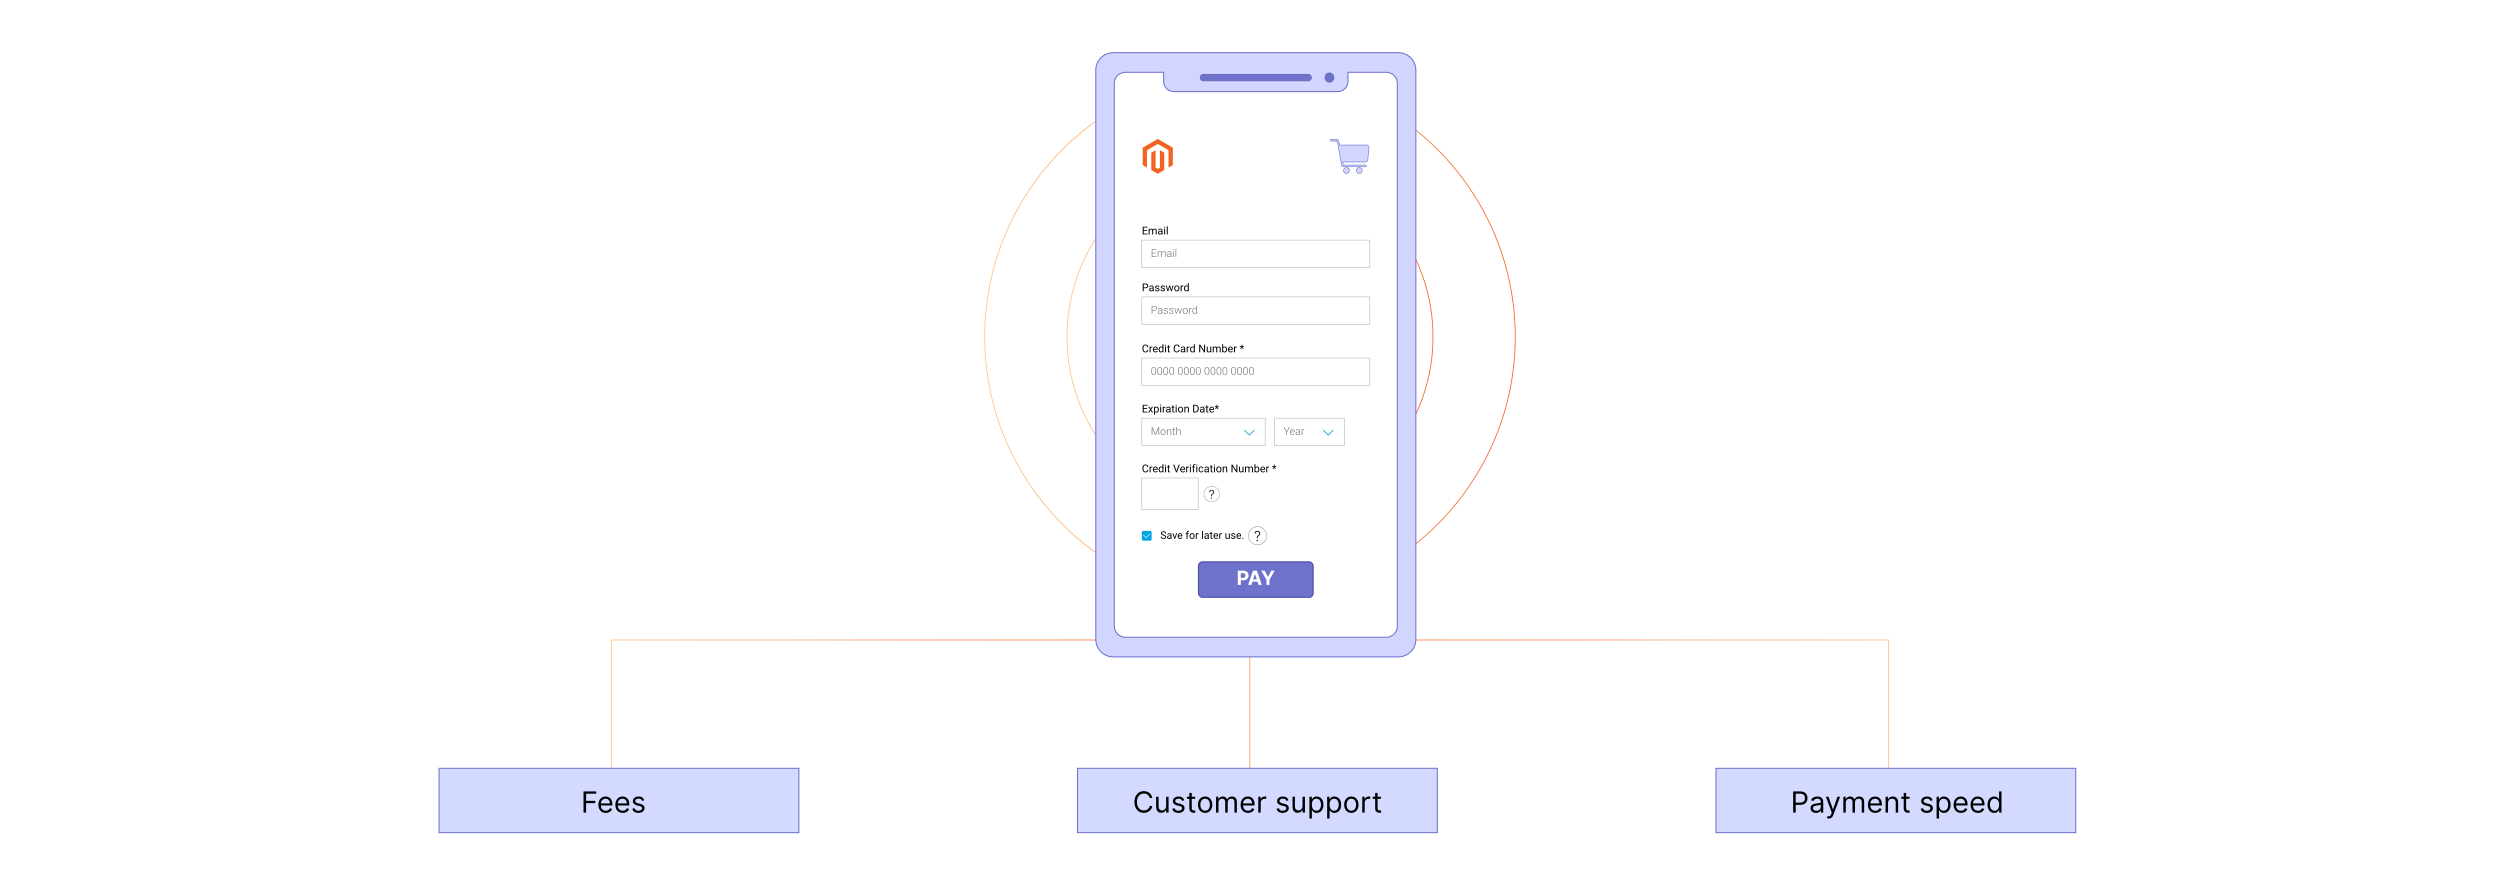 <?xml version="1.0" encoding="UTF-8"?><svg id="Layer_1" xmlns="http://www.w3.org/2000/svg" xmlns:xlink="http://www.w3.org/1999/xlink" viewBox="0 0 860 300"><defs><linearGradient id="New_Gradient_Swatch_copy_5" x1="210.234" y1="212.689" x2="430.143" y2="212.689" gradientUnits="userSpaceOnUse"><stop offset=".001" stop-color="#ffc587"/><stop offset="1" stop-color="#f26322"/></linearGradient><linearGradient id="New_Gradient_Swatch_copy_5-2" x1="11.893" y1="197.101" x2="231.803" y2="197.101" gradientTransform="translate(661.66) rotate(-180) scale(1 -1)" xlink:href="#New_Gradient_Swatch_copy_5"/><linearGradient id="linear-gradient" x1="430.143" y1="245.193" x2="429.857" y2="245.193" gradientUnits="userSpaceOnUse"><stop offset=".001" stop-color="#ffc587"/><stop offset=".198" stop-color="#faa263"/><stop offset=".402" stop-color="#f68647"/><stop offset=".605" stop-color="#f47332"/><stop offset=".805" stop-color="#f26726"/><stop offset="1" stop-color="#f26322"/></linearGradient><filter id="drop-shadow-7" filterUnits="userSpaceOnUse"><feOffset dx="2.549" dy="2.549"/><feGaussianBlur result="blur" stdDeviation="5.099"/><feFlood flood-color="#333" flood-opacity=".1"/><feComposite in2="blur" operator="in"/><feComposite in="SourceGraphic"/></filter><filter id="drop-shadow-8" filterUnits="userSpaceOnUse"><feOffset dx="2.549" dy="2.549"/><feGaussianBlur result="blur-2" stdDeviation="5.099"/><feFlood flood-color="#333" flood-opacity=".1"/><feComposite in2="blur-2" operator="in"/><feComposite in="SourceGraphic"/></filter><filter id="drop-shadow-9" filterUnits="userSpaceOnUse"><feOffset dx="2.549" dy="2.549"/><feGaussianBlur result="blur-3" stdDeviation="5.099"/><feFlood flood-color="#333" flood-opacity=".1"/><feComposite in2="blur-3" operator="in"/><feComposite in="SourceGraphic"/></filter><linearGradient id="New_Gradient_Swatch_copy_5-3" x1="338.605" y1="115.894" x2="521.395" y2="115.894" xlink:href="#New_Gradient_Swatch_copy_5"/><linearGradient id="New_Gradient_Swatch_copy_5-4" x1="366.895" y1="115.894" x2="493.105" y2="115.894" xlink:href="#New_Gradient_Swatch_copy_5"/><linearGradient id="New_Gradient_Swatch_copy_5-5" x1="395.187" y1="115.894" x2="464.814" y2="115.894" xlink:href="#New_Gradient_Swatch_copy_5"/><filter id="drop-shadow-10" filterUnits="userSpaceOnUse"><feOffset dx="2" dy="2"/><feGaussianBlur result="blur-4" stdDeviation="3"/><feFlood flood-color="#333" flood-opacity=".08"/><feComposite in2="blur-4" operator="in"/><feComposite in="SourceGraphic"/></filter></defs><rect y="0" width="860" height="300" rx="5" ry="5" fill="#fff" stroke-width="0"/><polyline points="430 155.147 430 220.156 210.377 220.156 210.377 270.23" fill="none" stroke="url(#New_Gradient_Swatch_copy_5)" stroke-miterlimit="10" stroke-width=".287"/><polyline points="430 123.972 430 220.156 649.623 220.156 649.623 270.23" fill="none" stroke="url(#New_Gradient_Swatch_copy_5-2)" stroke-miterlimit="10" stroke-width=".287"/><line x1="430" y1="220.156" x2="430" y2="270.23" fill="none" stroke="url(#linear-gradient)" stroke-miterlimit="10" stroke-width=".287"/><g filter="url(#drop-shadow-7)"><rect x="148.489" y="261.752" width="123.775" height="22.131" fill="#d4daff" stroke="#6f72cd" stroke-miterlimit="10" stroke-width=".359"/><path d="M198.189,276.98v-7.281h4.366v.782h-3.484v2.46h3.157v.782h-3.157v3.257h-.882Z" stroke-width="0"/><path d="M205.841,277.094c-.526,0-.98-.117-1.36-.35-.38-.233-.673-.56-.878-.981-.205-.42-.308-.911-.308-1.47,0-.559.102-1.053.308-1.48s.492-.762.86-1.003c.369-.24.8-.361,1.293-.361.284,0,.565.047.842.143.277.095.53.248.758.46.228.212.409.492.544.841.135.348.202.777.202,1.287v.355h-4.209v-.725h3.356c0-.308-.061-.583-.184-.825s-.295-.433-.519-.572c-.225-.14-.488-.21-.791-.21-.335,0-.623.083-.866.247s-.43.378-.56.642c-.131.263-.196.545-.196.846v.483c0,.413.072.762.216,1.047s.343.502.599.65c.256.148.554.222.893.222.221,0,.42-.031.599-.094.18-.062.334-.157.464-.284.131-.127.231-.285.303-.475l.81.228c-.085.275-.229.516-.431.724-.201.207-.45.368-.746.483-.296.115-.629.172-.999.172Z" stroke-width="0"/><path d="M211.671,277.094c-.526,0-.98-.117-1.36-.35-.38-.233-.673-.56-.878-.981-.205-.42-.308-.911-.308-1.47,0-.559.102-1.053.308-1.48s.492-.762.86-1.003c.369-.24.8-.361,1.293-.361.284,0,.565.047.842.143.277.095.53.248.758.46.228.212.409.492.544.841.135.348.202.777.202,1.287v.355h-4.209v-.725h3.356c0-.308-.061-.583-.184-.825s-.295-.433-.519-.572c-.225-.14-.488-.21-.791-.21-.335,0-.623.083-.866.247s-.43.378-.56.642c-.131.263-.196.545-.196.846v.483c0,.413.072.762.216,1.047s.343.502.599.65c.256.148.554.222.893.222.221,0,.42-.031.599-.094.18-.062.334-.157.464-.284.131-.127.231-.285.303-.475l.81.228c-.085.275-.229.516-.431.724-.201.207-.45.368-.746.483-.296.115-.629.172-.999.172Z" stroke-width="0"/><path d="M219.08,272.742l-.753.213c-.048-.126-.117-.248-.208-.368-.092-.12-.216-.219-.372-.297s-.356-.117-.601-.117c-.334,0-.612.076-.834.229s-.332.347-.332.582c0,.208.075.373.228.494.151.121.389.222.711.302l.81.199c.488.118.852.299,1.092.542.239.243.358.555.358.937,0,.312-.089.592-.269.839-.179.247-.428.441-.748.583s-.692.213-1.116.213c-.557,0-1.019-.121-1.383-.363-.365-.242-.597-.595-.693-1.06l.796-.199c.076.294.22.514.433.661.212.147.489.22.833.22.392,0,.702-.084.934-.251s.347-.368.347-.603c0-.19-.066-.349-.199-.478-.133-.129-.337-.226-.611-.29l-.91-.213c-.5-.118-.867-.303-1.101-.553s-.35-.564-.35-.94c0-.308.087-.581.261-.817.175-.237.412-.423.715-.559.302-.135.645-.203,1.029-.203.54,0,.965.119,1.274.355.31.237.529.55.659.939Z" stroke-width="0"/></g><g filter="url(#drop-shadow-8)"><rect x="368.112" y="261.752" width="123.775" height="22.131" fill="#d4daff" stroke="#6f72cd" stroke-miterlimit="10" stroke-width=".359"/><path d="M393.852,271.974h-.882c-.053-.253-.143-.477-.273-.668-.129-.192-.285-.353-.469-.485-.184-.131-.388-.231-.61-.297s-.455-.1-.696-.1c-.441,0-.84.112-1.196.335-.357.223-.641.551-.85.985-.21.434-.315.966-.315,1.596s.105,1.163.315,1.596c.209.434.492.762.85.985.356.223.755.335,1.196.335.241,0,.474-.033.696-.1s.427-.166.61-.297c.184-.132.34-.294.469-.487.13-.193.22-.415.273-.666h.882c-.066.372-.188.705-.363.999-.175.294-.394.543-.654.749s-.553.361-.876.467c-.323.107-.669.16-1.036.16-.621,0-1.174-.152-1.657-.455s-.863-.735-1.141-1.294c-.277-.559-.416-1.223-.416-1.991s.139-1.432.416-1.991c.277-.559.657-.991,1.141-1.294s1.036-.455,1.657-.455c.367,0,.713.053,1.036.16.323.106.615.262.876.467s.479.454.654.747c.176.293.297.626.363,1.001Z" stroke-width="0"/><path d="M398.602,274.747v-3.228h.839v5.461h-.839v-.924h-.058c-.128.277-.327.513-.597.706-.271.193-.612.29-1.024.29-.341,0-.644-.075-.91-.226-.266-.15-.474-.378-.626-.683-.151-.304-.228-.689-.228-1.154v-3.47h.84v3.413c0,.398.111.716.336.953.224.237.51.355.858.355.208,0,.421-.053.638-.16.217-.107.399-.271.548-.491s.223-.501.223-.843Z" stroke-width="0"/><path d="M404.844,272.742l-.753.213c-.048-.126-.117-.248-.208-.368-.092-.12-.216-.219-.372-.297s-.356-.117-.601-.117c-.334,0-.612.076-.834.229s-.332.347-.332.582c0,.208.075.373.228.494.151.121.389.222.711.302l.81.199c.488.118.852.299,1.092.542.239.243.358.555.358.937,0,.312-.089.592-.269.839-.179.247-.428.441-.748.583s-.692.213-1.116.213c-.557,0-1.019-.121-1.383-.363-.365-.242-.597-.595-.693-1.06l.796-.199c.076.294.22.514.433.661.212.147.489.22.833.22.392,0,.702-.084.934-.251s.347-.368.347-.603c0-.19-.066-.349-.199-.478-.133-.129-.337-.226-.611-.29l-.91-.213c-.5-.118-.867-.303-1.101-.553s-.35-.564-.35-.94c0-.308.087-.581.261-.817.175-.237.412-.423.715-.559.302-.135.645-.203,1.029-.203.54,0,.965.119,1.274.355.31.237.529.55.659.939Z" stroke-width="0"/><path d="M408.585,271.519v.711h-2.83v-.711h2.83ZM406.58,270.211h.839v5.205c0,.237.035.415.105.532.069.117.159.195.27.234s.228.059.351.059c.093,0,.168-.005.228-.016s.106-.019.143-.027l.17.754c-.057.021-.136.043-.238.065-.102.023-.231.034-.387.034-.237,0-.469-.051-.695-.153-.227-.102-.414-.257-.561-.466-.148-.208-.223-.472-.223-.79v-5.433Z" stroke-width="0"/><path d="M412.012,277.094c-.493,0-.925-.117-1.296-.352-.371-.234-.66-.563-.867-.985-.208-.422-.311-.915-.311-1.479,0-.569.103-1.065.311-1.49.207-.424.496-.753.867-.988.371-.234.803-.352,1.296-.352s.925.118,1.296.352c.371.235.66.565.867.988.208.424.311.921.311,1.49,0,.565-.103,1.057-.311,1.479-.207.422-.496.75-.867.985-.371.235-.803.352-1.296.352ZM412.012,276.34c.375,0,.683-.096.925-.288.241-.192.42-.445.536-.757.116-.313.175-.652.175-1.017,0-.365-.059-.705-.175-1.02-.116-.315-.295-.57-.536-.765-.242-.194-.55-.291-.925-.291-.374,0-.683.097-.924.291-.242.194-.421.449-.537.765-.116.315-.175.655-.175,1.02,0,.365.059.704.175,1.017.116.312.295.565.537.757.241.192.55.288.924.288Z" stroke-width="0"/><path d="M415.766,276.98v-5.461h.81v.853h.071c.114-.291.298-.518.552-.681.253-.162.558-.244.913-.244.36,0,.661.082.901.244.24.163.429.389.564.681h.057c.141-.282.35-.506.63-.673.279-.168.615-.251,1.006-.251.488,0,.888.152,1.198.457s.466.778.466,1.42v3.655h-.839v-3.655c0-.403-.11-.691-.331-.864-.221-.173-.479-.26-.778-.26-.384,0-.682.116-.893.347s-.316.523-.316.876v3.555h-.854v-3.74c0-.31-.101-.561-.302-.752-.202-.191-.461-.286-.778-.286-.219,0-.422.058-.61.174s-.34.277-.455.481c-.115.205-.172.441-.172.71v3.413h-.84Z" stroke-width="0"/><path d="M426.76,277.094c-.526,0-.98-.117-1.36-.35-.38-.233-.673-.56-.878-.981-.205-.42-.308-.911-.308-1.47,0-.559.102-1.053.308-1.48s.492-.762.86-1.003c.369-.24.8-.361,1.293-.361.284,0,.565.047.842.143.277.095.53.248.758.46.228.212.409.492.544.841.135.348.202.777.202,1.287v.355h-4.209v-.725h3.356c0-.308-.061-.583-.184-.825s-.295-.433-.519-.572c-.225-.14-.488-.21-.791-.21-.335,0-.623.083-.866.247s-.43.378-.56.642c-.131.263-.196.545-.196.846v.483c0,.413.072.762.216,1.047s.343.502.599.65c.256.148.554.222.893.222.221,0,.42-.031.599-.094.18-.062.334-.157.464-.284.131-.127.231-.285.303-.475l.81.228c-.085.275-.229.516-.431.724-.201.207-.45.368-.746.483-.296.115-.629.172-.999.172Z" stroke-width="0"/><path d="M430.301,276.98v-5.461h.81v.825h.058c.1-.27.279-.489.54-.658.261-.168.555-.252.882-.252.061,0,.139.002.231.003.092.002.162.006.209.011v.854c-.028-.007-.093-.019-.193-.034-.101-.016-.207-.023-.318-.023-.266,0-.502.055-.709.166-.208.11-.371.262-.491.455-.119.193-.179.413-.179.66v3.456h-.84Z" stroke-width="0"/><path d="M440.71,272.742l-.753.213c-.048-.126-.117-.248-.208-.368-.092-.12-.216-.219-.372-.297s-.356-.117-.601-.117c-.334,0-.612.076-.834.229s-.332.347-.332.582c0,.208.075.373.228.494.151.121.389.222.711.302l.81.199c.488.118.852.299,1.092.542.239.243.358.555.358.937,0,.312-.089.592-.269.839-.179.247-.428.441-.748.583s-.692.213-1.116.213c-.557,0-1.019-.121-1.383-.363-.365-.242-.597-.595-.693-1.06l.796-.199c.076.294.22.514.433.661.212.147.489.22.833.22.392,0,.702-.084.934-.251s.347-.368.347-.603c0-.19-.066-.349-.199-.478-.133-.129-.337-.226-.611-.29l-.91-.213c-.5-.118-.867-.303-1.101-.553s-.35-.564-.35-.94c0-.308.087-.581.261-.817.175-.237.412-.423.715-.559.302-.135.645-.203,1.029-.203.54,0,.965.119,1.274.355.31.237.529.55.659.939Z" stroke-width="0"/><path d="M445.517,274.747v-3.228h.839v5.461h-.839v-.924h-.058c-.128.277-.327.513-.597.706-.271.193-.612.29-1.024.29-.341,0-.644-.075-.91-.226-.266-.15-.474-.378-.626-.683-.151-.304-.228-.689-.228-1.154v-3.47h.84v3.413c0,.398.111.716.336.953.224.237.51.355.858.355.208,0,.421-.053.638-.16.217-.107.399-.271.548-.491s.223-.501.223-.843Z" stroke-width="0"/><path d="M447.891,279.028v-7.509h.81v.868h.1c.061-.095.147-.216.258-.365.11-.148.27-.281.477-.398.208-.118.489-.176.845-.176.46,0,.865.115,1.216.345s.624.556.821.978c.196.422.295.919.295,1.493,0,.579-.099,1.079-.295,1.502-.197.423-.47.75-.817.981-.349.231-.751.347-1.206.347-.351,0-.631-.059-.842-.176-.211-.118-.374-.252-.487-.402-.114-.15-.202-.276-.264-.375h-.07v2.887h-.84ZM448.717,274.25c0,.413.06.776.182,1.09.12.314.297.559.529.736s.517.265.854.265c.351,0,.644-.093.88-.279.235-.186.413-.438.533-.754s.18-.669.18-1.058c0-.384-.059-.731-.176-1.04-.117-.309-.294-.555-.53-.736-.235-.181-.531-.272-.887-.272-.342,0-.628.086-.86.258s-.408.411-.526.718c-.118.307-.178.664-.178,1.072Z" stroke-width="0"/><path d="M453.993,279.028v-7.509h.81v.868h.1c.061-.095.147-.216.258-.365.11-.148.27-.281.477-.398.208-.118.489-.176.845-.176.46,0,.865.115,1.216.345s.624.556.821.978c.196.422.295.919.295,1.493,0,.579-.099,1.079-.295,1.502-.197.423-.47.75-.817.981-.349.231-.751.347-1.206.347-.351,0-.631-.059-.842-.176-.211-.118-.374-.252-.487-.402-.114-.15-.202-.276-.264-.375h-.07v2.887h-.84ZM454.818,274.25c0,.413.06.776.182,1.09.12.314.297.559.529.736s.517.265.854.265c.351,0,.644-.093.88-.279.235-.186.413-.438.533-.754s.18-.669.18-1.058c0-.384-.059-.731-.176-1.04-.117-.309-.294-.555-.53-.736-.235-.181-.531-.272-.887-.272-.342,0-.628.086-.86.258s-.408.411-.526.718c-.118.307-.178.664-.178,1.072Z" stroke-width="0"/><path d="M462.312,277.094c-.493,0-.925-.117-1.296-.352-.371-.234-.66-.563-.867-.985-.208-.422-.311-.915-.311-1.479,0-.569.103-1.065.311-1.49.207-.424.496-.753.867-.988.371-.234.803-.352,1.296-.352s.925.118,1.296.352c.371.235.66.565.867.988.208.424.311.921.311,1.49,0,.565-.103,1.057-.311,1.479-.207.422-.496.75-.867.985-.371.235-.803.352-1.296.352ZM462.312,276.34c.375,0,.683-.096.925-.288.241-.192.42-.445.536-.757.116-.313.175-.652.175-1.017,0-.365-.059-.705-.175-1.02-.116-.315-.295-.57-.536-.765-.242-.194-.55-.291-.925-.291-.374,0-.683.097-.924.291-.242.194-.421.449-.537.765-.116.315-.175.655-.175,1.02,0,.365.059.704.175,1.017.116.312.295.565.537.757.241.192.55.288.924.288Z" stroke-width="0"/><path d="M466.066,276.98v-5.461h.81v.825h.058c.1-.27.279-.489.54-.658.261-.168.555-.252.882-.252.061,0,.139.002.231.003.092.002.162.006.209.011v.854c-.028-.007-.093-.019-.193-.034-.101-.016-.207-.023-.318-.023-.266,0-.502.055-.709.166-.208.11-.371.262-.491.455-.119.193-.179.413-.179.66v3.456h-.84Z" stroke-width="0"/><path d="M472.509,271.519v.711h-2.83v-.711h2.83ZM470.504,270.211h.839v5.205c0,.237.035.415.105.532.069.117.159.195.27.234s.228.059.351.059c.093,0,.168-.005.228-.016s.106-.019.143-.027l.17.754c-.057.021-.136.043-.238.065-.102.023-.231.034-.387.034-.237,0-.469-.051-.695-.153-.227-.102-.414-.257-.561-.466-.148-.208-.223-.472-.223-.79v-5.433Z" stroke-width="0"/></g><g filter="url(#drop-shadow-9)"><rect x="587.735" y="261.752" width="123.775" height="22.131" fill="#d4daff" stroke="#6f72cd" stroke-miterlimit="10" stroke-width=".359"/><path d="M614.294,276.98v-7.281h2.46c.571,0,1.039.102,1.402.308.364.205.634.481.81.83.175.349.263.737.263,1.166,0,.429-.087.819-.262,1.17-.174.351-.442.63-.805.837-.362.207-.827.311-1.394.311h-1.764v-.782h1.735c.391,0,.705-.068.941-.203.237-.135.41-.318.518-.549.108-.231.162-.493.162-.784s-.054-.552-.162-.782c-.107-.23-.281-.411-.52-.542s-.558-.197-.953-.197h-1.55v6.499h-.882Z" stroke-width="0"/><path d="M622.143,277.108c-.346,0-.66-.066-.942-.197s-.506-.322-.672-.572-.249-.553-.249-.909c0-.312.061-.567.185-.762.123-.196.287-.349.494-.46.206-.112.434-.195.684-.251s.502-.1.756-.133c.332-.043.602-.075.809-.098.208-.022.359-.061.455-.116.097-.054.144-.149.144-.284v-.028c0-.351-.096-.624-.286-.818-.191-.194-.479-.291-.866-.291-.4,0-.715.087-.942.263-.228.175-.387.362-.479.561l-.797-.284c.143-.332.333-.591.571-.777s.499-.316.782-.391.561-.112.837-.112c.176,0,.378.021.606.062s.45.126.665.254c.214.128.393.321.535.58.142.258.213.605.213,1.038v3.598h-.839v-.74h-.043c-.057.119-.151.246-.284.381-.133.135-.31.25-.53.345-.22.095-.489.142-.807.142ZM622.271,276.354c.332,0,.612-.065.841-.195s.401-.299.519-.505c.117-.206.176-.423.176-.65v-.768c-.036.043-.113.081-.233.115-.119.035-.257.065-.412.089-.155.024-.306.046-.451.064-.146.018-.264.032-.354.044-.218.028-.421.074-.609.137s-.34.156-.455.281-.173.293-.173.507c0,.291.108.511.326.659.217.148.492.222.826.222Z" stroke-width="0"/><path d="M626.524,279.028c-.143,0-.27-.011-.381-.034s-.189-.044-.231-.066l.213-.739c.204.052.384.071.54.057.157-.014.296-.084.418-.208s.234-.325.336-.603l.156-.427-2.019-5.489h.91l1.507,4.352h.057l1.508-4.352h.91l-2.318,6.257c-.104.282-.233.516-.388.702-.153.186-.332.324-.534.414-.203.09-.432.135-.685.135Z" stroke-width="0"/><path d="M631.557,276.98v-5.461h.81v.853h.071c.114-.291.298-.518.552-.681.253-.162.558-.244.913-.244.36,0,.661.082.901.244.24.163.429.389.564.681h.057c.141-.282.35-.506.63-.673.279-.168.615-.251,1.006-.251.488,0,.888.152,1.198.457s.466.778.466,1.42v3.655h-.839v-3.655c0-.403-.11-.691-.331-.864-.221-.173-.479-.26-.778-.26-.384,0-.682.116-.893.347s-.316.523-.316.876v3.555h-.854v-3.74c0-.31-.101-.561-.302-.752-.202-.191-.461-.286-.778-.286-.219,0-.422.058-.61.174s-.34.277-.455.481c-.115.205-.172.441-.172.71v3.413h-.84Z" stroke-width="0"/><path d="M642.551,277.094c-.526,0-.98-.117-1.36-.35-.38-.233-.673-.56-.878-.981-.205-.42-.308-.911-.308-1.47,0-.559.102-1.053.308-1.48s.492-.762.86-1.003c.369-.24.8-.361,1.293-.361.284,0,.565.047.842.143.277.095.53.248.758.46.228.212.409.492.544.841.135.348.202.777.202,1.287v.355h-4.209v-.725h3.356c0-.308-.061-.583-.184-.825s-.295-.433-.519-.572c-.225-.14-.488-.21-.791-.21-.335,0-.623.083-.866.247s-.43.378-.56.642c-.131.263-.196.545-.196.846v.483c0,.413.072.762.216,1.047s.343.502.599.65c.256.148.554.222.893.222.221,0,.42-.031.599-.094.18-.062.334-.157.464-.284.131-.127.231-.285.303-.475l.81.228c-.085.275-.229.516-.431.724-.201.207-.45.368-.746.483-.296.115-.629.172-.999.172Z" stroke-width="0"/><path d="M646.931,273.695v3.285h-.84v-5.461h.81v.853h.071c.128-.277.322-.5.583-.67s.598-.254,1.01-.254c.37,0,.693.075.971.226.277.15.493.378.647.683.153.305.231.689.231,1.153v3.47h-.839v-3.413c0-.429-.111-.764-.334-1.004s-.528-.361-.917-.361c-.269,0-.507.058-.717.174s-.375.286-.496.508-.181.493-.181.81Z" stroke-width="0"/><path d="M654.326,271.519v.711h-2.83v-.711h2.83ZM652.321,270.211h.839v5.205c0,.237.035.415.105.532.069.117.159.195.27.234s.228.059.351.059c.093,0,.168-.005.228-.016s.106-.019.143-.027l.17.754c-.057.021-.136.043-.238.065-.102.023-.231.034-.387.034-.237,0-.469-.051-.695-.153-.227-.102-.414-.257-.561-.466-.148-.208-.223-.472-.223-.79v-5.433Z" stroke-width="0"/><path d="M662.275,272.742l-.753.213c-.048-.126-.117-.248-.208-.368-.092-.12-.216-.219-.372-.297s-.356-.117-.601-.117c-.334,0-.612.076-.834.229s-.332.347-.332.582c0,.208.075.373.228.494.151.121.389.222.711.302l.81.199c.488.118.852.299,1.092.542.239.243.358.555.358.937,0,.312-.089.592-.269.839-.179.247-.428.441-.748.583s-.692.213-1.116.213c-.557,0-1.019-.121-1.383-.363-.365-.242-.597-.595-.693-1.06l.796-.199c.076.294.22.514.433.661.212.147.489.22.833.22.392,0,.702-.084.934-.251s.347-.368.347-.603c0-.19-.066-.349-.199-.478-.133-.129-.337-.226-.611-.29l-.91-.213c-.5-.118-.867-.303-1.101-.553s-.35-.564-.35-.94c0-.308.087-.581.261-.817.175-.237.412-.423.715-.559.302-.135.645-.203,1.029-.203.54,0,.965.119,1.274.355.31.237.529.55.659.939Z" stroke-width="0"/><path d="M663.64,279.028v-7.509h.81v.868h.1c.061-.095.147-.216.258-.365.11-.148.27-.281.477-.398.208-.118.489-.176.845-.176.46,0,.865.115,1.216.345s.624.556.821.978c.196.422.295.919.295,1.493,0,.579-.099,1.079-.295,1.502-.197.423-.47.75-.817.981-.349.231-.751.347-1.206.347-.351,0-.631-.059-.842-.176-.211-.118-.374-.252-.487-.402-.114-.15-.202-.276-.264-.375h-.07v2.887h-.84ZM664.466,274.25c0,.413.06.776.182,1.09.12.314.297.559.529.736s.517.265.854.265c.351,0,.644-.093.88-.279.235-.186.413-.438.533-.754s.18-.669.18-1.058c0-.384-.059-.731-.176-1.04-.117-.309-.294-.555-.53-.736-.235-.181-.531-.272-.887-.272-.342,0-.628.086-.86.258s-.408.411-.526.718c-.118.307-.178.664-.178,1.072Z" stroke-width="0"/><path d="M672.031,277.094c-.526,0-.98-.117-1.36-.35-.38-.233-.673-.56-.878-.981-.205-.42-.308-.911-.308-1.47,0-.559.102-1.053.308-1.48s.492-.762.86-1.003c.369-.24.8-.361,1.293-.361.284,0,.565.047.842.143.277.095.53.248.758.46.228.212.409.492.544.841.135.348.202.777.202,1.287v.355h-4.209v-.725h3.356c0-.308-.061-.583-.184-.825s-.295-.433-.519-.572c-.225-.14-.488-.21-.791-.21-.335,0-.623.083-.866.247s-.43.378-.56.642c-.131.263-.196.545-.196.846v.483c0,.413.072.762.216,1.047s.343.502.599.65c.256.148.554.222.893.222.221,0,.42-.031.599-.094.18-.062.334-.157.464-.284.131-.127.231-.285.303-.475l.81.228c-.085.275-.229.516-.431.724-.201.207-.45.368-.746.483-.296.115-.629.172-.999.172Z" stroke-width="0"/><path d="M677.862,277.094c-.526,0-.98-.117-1.36-.35-.38-.233-.673-.56-.878-.981-.205-.42-.308-.911-.308-1.47,0-.559.102-1.053.308-1.48s.492-.762.86-1.003c.369-.24.8-.361,1.293-.361.284,0,.565.047.842.143.277.095.53.248.758.46.228.212.409.492.544.841.135.348.202.777.202,1.287v.355h-4.209v-.725h3.356c0-.308-.061-.583-.184-.825s-.295-.433-.519-.572c-.225-.14-.488-.21-.791-.21-.335,0-.623.083-.866.247s-.43.378-.56.642c-.131.263-.196.545-.196.846v.483c0,.413.072.762.216,1.047s.343.502.599.65c.256.148.554.222.893.222.221,0,.42-.031.599-.094.18-.062.334-.157.464-.284.131-.127.231-.285.303-.475l.81.228c-.085.275-.229.516-.431.724-.201.207-.45.368-.746.483-.296.115-.629.172-.999.172Z" stroke-width="0"/><path d="M683.465,277.094c-.455,0-.856-.116-1.205-.347s-.621-.558-.818-.981c-.196-.423-.295-.923-.295-1.502,0-.574.099-1.071.295-1.493.197-.422.471-.748.821-.978.352-.23.757-.345,1.217-.345.355,0,.637.059.844.176.208.117.366.25.477.398.11.148.196.27.258.365h.071v-2.688h.839v7.281h-.81v-.839h-.1c-.061.099-.149.225-.263.375-.114.15-.276.284-.487.402-.211.117-.492.176-.843.176ZM683.578,276.34c.337,0,.621-.088.854-.265s.409-.422.53-.736c.12-.314.181-.677.181-1.09,0-.408-.059-.765-.178-1.072-.118-.307-.294-.546-.526-.718-.231-.172-.519-.258-.86-.258-.355,0-.65.091-.887.272-.235.181-.412.427-.529.736-.117.31-.177.656-.177,1.04,0,.389.06.741.18,1.058.12.316.298.568.533.754.236.186.529.279.88.279Z" stroke-width="0"/></g><path d="M430,207.142c-50.314,0-91.251-40.932-91.251-91.246s40.937-91.251,91.251-91.251,91.251,40.937,91.251,91.251-40.937,91.246-91.251,91.246Z" fill="none" stroke="url(#New_Gradient_Swatch_copy_5-3)" stroke-miterlimit="10" stroke-width=".287"/><path d="M430,178.852c-34.716,0-62.962-28.24-62.962-62.956s28.246-62.962,62.962-62.962,62.962,28.246,62.962,62.962-28.246,62.956-62.962,62.956Z" fill="none" stroke="url(#New_Gradient_Swatch_copy_5-4)" stroke-miterlimit="10" stroke-width=".287"/><circle cx="430" cy="115.894" r="34.67" fill="none" stroke="url(#New_Gradient_Swatch_copy_5-5)" stroke-miterlimit="10" stroke-width=".287"/><g filter="url(#drop-shadow-10)"><rect x="380.648" y="20.807" width="98.704" height="200.312" fill="#fff" stroke-width="0"/><path d="M455.32,23.116c-.817,0-1.488.706-1.488,1.578s.671,1.578,1.488,1.578c.824,0,1.495-.706,1.495-1.578s-.671-1.578-1.495-1.578ZM448.051,23.614h-36.108c-.575,0-1.045.471-1.045,1.045v.069c0,.575.471,1.045,1.045,1.045h36.108c.575,0,1.045-.471,1.045-1.045v-.069c0-.575-.471-1.045-1.045-1.045Z" fill="#58595b" opacity=".51" stroke-width="0"/><rect x="410.897" y="23.614" width="38.199" height="2.16" rx="1.045" ry="1.045" fill="#58595b" opacity=".51" stroke-width="0"/><path d="M456.815,24.694c0,.872-.671,1.578-1.495,1.578-.817,0-1.488-.706-1.488-1.578s.671-1.578,1.488-1.578c.824,0,1.495.706,1.495,1.578Z" fill="#58595b" opacity=".51" stroke-width="0"/><path d="M479.043,16.117h-98.093c-3.309,0-5.995,2.686-5.995,5.995v195.862c0,3.309,2.686,5.995,5.995,5.995h98.093c3.316,0,6.002-2.686,6.002-5.995V22.112c0-3.309-2.686-5.995-6.002-5.995ZM478.676,213.404c0,2.104-1.703,3.807-3.807,3.807h-89.745c-2.098,0-3.807-1.703-3.807-3.807V26.681c0-2.104,1.71-3.807,3.807-3.807h13.174v3.164c0,1.918,1.558,3.475,3.475,3.475h56.447c1.917,0,3.475-1.558,3.475-3.475v-3.164h13.174c2.104,0,3.807,1.703,3.807,3.807v186.724ZM456.815,24.694c0,.872-.671,1.578-1.495,1.578-.817,0-1.488-.706-1.488-1.578s.671-1.578,1.488-1.578c.824,0,1.495.706,1.495,1.578ZM449.096,24.659v.069c0,.575-.471,1.045-1.045,1.045h-36.108c-.575,0-1.045-.471-1.045-1.045v-.069c0-.575.471-1.045,1.045-1.045h36.108c.575,0,1.045.471,1.045,1.045Z" fill="#d2d5ff" stroke="#6f72cd" stroke-miterlimit="10" stroke-width=".359"/><rect x="410.897" y="23.614" width="38.199" height="2.16" rx="1.045" ry="1.045" fill="#58595b" opacity=".51" stroke-width="0"/><path d="M456.815,24.694c0,.872-.671,1.578-1.495,1.578-.817,0-1.488-.706-1.488-1.578s.671-1.578,1.488-1.578c.824,0,1.495.706,1.495,1.578Z" fill="#58595b" opacity=".51" stroke-width="0"/><rect x="410.897" y="23.614" width="38.199" height="2.16" rx="1.045" ry="1.045" fill="#6f72cd" stroke-width="0"/><path d="M456.815,24.694c0,.872-.671,1.578-1.495,1.578-.817,0-1.488-.706-1.488-1.578s.671-1.578,1.488-1.578c.824,0,1.495.706,1.495,1.578Z" fill="#6f72cd" stroke-width="0"/><polygon points="396.273 45.808 391.079 48.806 391.079 54.795 392.561 55.652 392.551 49.662 396.262 47.52 399.974 49.662 399.974 55.65 401.457 54.795 401.457 48.801 396.273 45.808" fill="#f26322" stroke-width="0"/><polygon points="397.008 55.651 396.267 56.081 395.523 55.655 395.523 49.662 394.041 50.518 394.044 56.508 396.266 57.792 398.491 56.508 398.491 50.518 397.008 49.662 397.008 55.651" fill="#f26322" stroke-width="0"/><path id="_477832800" d="M455.93,45.94c-.163,0-.295.132-.295.295s.132.295.295.295h1.799l.47.758,1.364,7.828c.025.145.152.247.294.245h7.922c.163,0,.295-.132.295-.295s-.132-.295-.295-.295h-7.677l-.182-1.044h7.784c.22,0,.41-.088.552-.23.141-.141.231-.336.252-.549l.409-4.211c.003-.03.004-.052.004-.068,0-.206-.088-.39-.228-.527-.132-.129-.311-.216-.503-.234-.032-.003-.058-.005-.078-.005h-9.208l-.131-.752c-.005-.042-.019-.083-.042-.121l-.001.001-.575-.927c-.049-.096-.149-.163-.264-.163h-1.962,0Z" fill="#d2d5ff" stroke="#6f72cd" stroke-miterlimit="10" stroke-width=".214"/><path id="_477833232" d="M461.182,55.636c.279,0,.532.113.716.296.183.183.296.436.296.716s-.113.532-.296.716c-.183.183-.436.296-.716.296s-.532-.113-.716-.296c-.183-.183-.296-.436-.296-.716s.113-.532.296-.716c.183-.183.436-.296.716-.296Z" fill="#d2d5ff" stroke="#6f72cd" stroke-miterlimit="10" stroke-width=".214"/><path id="_477832680" d="M465.601,55.636c.279,0,.532.113.716.296.183.183.296.436.296.716s-.113.532-.296.716c-.183.183-.436.296-.716.296s-.532-.113-.716-.296c-.183-.183-.296-.436-.296-.716s.113-.532.296-.716c.183-.183.436-.296.716-.296Z" fill="#d2d5ff" stroke="#6f72cd" stroke-miterlimit="10" stroke-width=".214"/><rect x="390.783" y="121.158" width="78.435" height="9.419" fill="#fff" stroke="#b2b4b6" stroke-miterlimit="10" stroke-width=".199"/><path d="M393.032,118.362c-.033.279-.136.495-.31.647-.174.152-.405.228-.693.228-.311,0-.562-.112-.751-.336-.188-.224-.282-.523-.282-.899v-.254c0-.246.044-.462.132-.648s.212-.33.373-.43c.161-.1.348-.15.56-.15.281,0,.506.079.676.235.169.157.268.374.296.651h-.351c-.03-.211-.096-.364-.197-.459-.101-.095-.242-.142-.424-.142-.223,0-.398.083-.523.248-.127.165-.19.399-.19.703v.256c0,.287.06.516.18.685.12.17.288.254.503.254.194,0,.343-.043.446-.131s.172-.241.206-.459h.351Z" stroke-width="0"/><path d="M394.405,117.538c-.051-.008-.106-.013-.165-.013-.221,0-.37.094-.449.282v1.395h-.336v-1.965h.327l.006.227c.109-.176.266-.264.468-.264.065,0,.115.009.149.026v.312Z" stroke-width="0"/><path d="M395.494,119.237c-.266,0-.482-.087-.649-.262-.168-.175-.251-.409-.251-.702v-.061c0-.195.037-.369.111-.522.075-.153.179-.273.312-.36.134-.086.279-.13.435-.13.255,0,.453.085.595.252.143.169.213.41.213.723v.14h-1.331c.005.194.061.35.17.469.108.12.246.179.413.179.118,0,.219-.024.302-.073.082-.048.154-.113.216-.192l.205.16c-.165.253-.412.379-.741.379ZM395.453,117.476c-.136,0-.25.049-.342.148s-.149.237-.171.415h.984v-.025c-.01-.171-.056-.303-.138-.397-.083-.094-.194-.141-.334-.141Z" stroke-width="0"/><path d="M396.568,118.202c0-.301.071-.543.214-.727s.33-.275.561-.275c.23,0,.412.079.546.236v-1.024h.336v2.79h-.309l-.016-.21c-.135.165-.322.247-.561.247-.228,0-.413-.093-.557-.279-.144-.186-.215-.43-.215-.73v-.026ZM396.904,118.241c0,.223.046.397.138.523s.219.189.382.189c.213,0,.368-.095.466-.287v-.903c-.1-.185-.255-.278-.463-.278-.164,0-.293.064-.385.191s-.138.315-.138.565Z" stroke-width="0"/><path d="M398.749,116.715c0-.054.017-.1.05-.138s.083-.057.148-.057.115.019.148.057c.034.038.051.084.051.138,0,.055-.017.1-.051.136-.033.037-.083.055-.148.055s-.115-.018-.148-.055c-.033-.036-.05-.082-.05-.136ZM399.112,119.201h-.336v-1.965h.336v1.965Z" stroke-width="0"/><path d="M400.105,116.76v.476h.367v.26h-.367v1.22c0,.079.017.138.049.177.033.04.089.059.167.059.039,0,.093-.007.16-.021v.271c-.088.024-.174.036-.258.036-.15,0-.264-.045-.34-.136s-.114-.22-.114-.387v-1.218h-.357v-.26h.357v-.476h.336Z" stroke-width="0"/><path d="M403.783,118.362c-.033.279-.136.495-.31.647-.174.152-.405.228-.693.228-.311,0-.562-.112-.751-.336-.188-.224-.282-.523-.282-.899v-.254c0-.246.044-.462.132-.648s.212-.33.373-.43c.161-.1.348-.15.56-.15.281,0,.506.079.676.235.169.157.268.374.296.651h-.351c-.03-.211-.096-.364-.197-.459-.101-.095-.242-.142-.424-.142-.223,0-.398.083-.523.248-.127.165-.19.399-.19.703v.256c0,.287.06.516.18.685.12.17.288.254.503.254.194,0,.343-.043.446-.131s.172-.241.206-.459h.351Z" stroke-width="0"/><path d="M405.42,119.201c-.019-.039-.035-.108-.048-.207-.156.162-.343.243-.56.243-.193,0-.352-.055-.477-.164-.124-.11-.185-.248-.185-.417,0-.205.077-.363.233-.477.155-.113.374-.17.656-.17h.327v-.154c0-.117-.035-.211-.105-.281-.07-.069-.174-.104-.31-.104-.12,0-.221.03-.302.091s-.122.134-.122.22h-.337c0-.098.034-.193.104-.284.069-.092.164-.164.283-.217s.25-.08.393-.08c.227,0,.404.057.532.17s.195.269.2.468v.904c0,.181.022.324.068.43v.029h-.352ZM404.862,118.945c.105,0,.205-.027.299-.082.095-.054.163-.125.206-.212v-.403h-.264c-.412,0-.617.121-.617.362,0,.105.035.188.105.247.069.06.16.089.271.089Z" stroke-width="0"/><path d="M407.178,117.538c-.051-.008-.106-.013-.165-.013-.221,0-.37.094-.449.282v1.395h-.336v-1.965h.327l.006.227c.109-.176.266-.264.468-.264.065,0,.115.009.149.026v.312Z" stroke-width="0"/><path d="M407.372,118.202c0-.301.071-.543.214-.727s.33-.275.561-.275c.23,0,.412.079.546.236v-1.024h.336v2.79h-.309l-.016-.21c-.135.165-.322.247-.561.247-.228,0-.413-.093-.557-.279-.144-.186-.215-.43-.215-.73v-.026ZM407.708,118.241c0,.223.046.397.138.523s.219.189.382.189c.213,0,.368-.095.466-.287v-.903c-.1-.185-.255-.278-.463-.278-.164,0-.293.064-.385.191s-.138.315-.138.565Z" stroke-width="0"/><path d="M412.555,119.201h-.351l-1.331-2.038v2.038h-.351v-2.644h.351l1.335,2.046v-2.046h.347v2.644Z" stroke-width="0"/><path d="M414.336,119.007c-.131.154-.323.231-.576.231-.209,0-.369-.06-.478-.182-.109-.122-.165-.302-.166-.54v-1.278h.336v1.27c0,.297.121.446.363.446.257,0,.427-.095.512-.287v-1.429h.336v1.965h-.319l-.007-.194Z" stroke-width="0"/><path d="M415.489,117.237l.009.218c.144-.169.339-.254.583-.254.275,0,.462.105.561.316.065-.095.15-.171.255-.229s.229-.087.371-.087c.432,0,.65.229.657.685v1.316h-.336v-1.297c0-.14-.031-.245-.096-.315-.065-.069-.172-.104-.323-.104-.125,0-.229.038-.31.112-.082.075-.13.175-.144.301v1.304h-.338v-1.288c0-.286-.14-.429-.419-.429-.221,0-.371.094-.452.282v1.435h-.337v-1.965h.318Z" stroke-width="0"/><path d="M420.096,118.241c0,.3-.069.541-.207.724-.139.182-.323.273-.556.273-.248,0-.44-.087-.576-.263l-.017.227h-.309v-2.79h.336v1.04c.136-.168.323-.252.561-.252s.426.09.562.271c.136.18.204.427.204.741v.029ZM419.76,118.202c0-.229-.045-.405-.133-.53-.089-.124-.216-.187-.382-.187-.221,0-.38.103-.477.309v.85c.103.206.264.309.481.309.161,0,.286-.062.376-.187.09-.124.135-.312.135-.563Z" stroke-width="0"/><path d="M421.334,119.237c-.266,0-.482-.087-.649-.262-.168-.175-.251-.409-.251-.702v-.061c0-.195.037-.369.111-.522.075-.153.179-.273.312-.36.134-.086.279-.13.435-.13.255,0,.453.085.595.252.143.169.213.41.213.723v.14h-1.331c.005.194.061.35.17.469.108.12.246.179.413.179.118,0,.219-.024.302-.073.082-.048.154-.113.216-.192l.205.16c-.165.253-.412.379-.741.379ZM421.293,117.476c-.136,0-.25.049-.342.148s-.149.237-.171.415h.984v-.025c-.01-.171-.056-.303-.138-.397-.083-.094-.194-.141-.334-.141Z" stroke-width="0"/><path d="M423.439,117.538c-.051-.008-.106-.013-.165-.013-.221,0-.37.094-.449.282v1.395h-.336v-1.965h.327l.006.227c.109-.176.266-.264.468-.264.065,0,.115.009.149.026v.312Z" stroke-width="0"/><path d="M425.014,117.415l-.549-.163.084-.274.548.203-.017-.624h.278l-.019.633.54-.2.083.276-.558.165.36.492-.226.17-.338-.523-.327.51-.227-.165.365-.501Z" stroke-width="0"/><path d="M395.697,125.85c0,.373-.068.656-.205.849-.137.193-.338.29-.605.29-.262,0-.462-.095-.601-.284-.14-.19-.211-.465-.215-.827v-.474c0-.372.069-.653.207-.845s.34-.287.605-.287c.262,0,.462.093.6.277s.21.457.214.816v.485ZM395.479,125.377c0-.303-.049-.532-.147-.686s-.248-.232-.448-.232c-.195,0-.344.076-.442.227-.1.151-.15.374-.153.67v.519c0,.301.052.532.154.692.102.16.25.24.445.24.193,0,.341-.078.44-.234s.15-.385.151-.686v-.508Z" fill="#6d6e71" stroke-width="0"/><path d="M397.759,125.85c0,.373-.068.656-.205.849-.137.193-.338.29-.605.29-.262,0-.462-.095-.601-.284-.14-.19-.211-.465-.215-.827v-.474c0-.372.069-.653.207-.845s.34-.287.605-.287c.262,0,.462.093.6.277s.21.457.214.816v.485ZM397.541,125.377c0-.303-.049-.532-.147-.686s-.248-.232-.448-.232c-.195,0-.344.076-.442.227-.1.151-.15.374-.153.67v.519c0,.301.052.532.154.692.102.16.25.24.445.24.193,0,.341-.078.44-.234s.15-.385.151-.686v-.508Z" fill="#6d6e71" stroke-width="0"/><path d="M399.819,125.85c0,.373-.068.656-.205.849-.137.193-.338.29-.605.29-.262,0-.462-.095-.601-.284-.14-.19-.211-.465-.215-.827v-.474c0-.372.069-.653.207-.845s.34-.287.605-.287c.262,0,.462.093.6.277s.21.457.214.816v.485ZM399.601,125.377c0-.303-.049-.532-.147-.686s-.248-.232-.448-.232c-.195,0-.344.076-.442.227-.1.151-.15.374-.153.67v.519c0,.301.052.532.154.692.102.16.25.24.445.24.193,0,.341-.078.44-.234s.15-.385.151-.686v-.508Z" fill="#6d6e71" stroke-width="0"/><path d="M401.881,125.85c0,.373-.068.656-.205.849-.137.193-.338.29-.605.29-.262,0-.462-.095-.601-.284-.14-.19-.211-.465-.215-.827v-.474c0-.372.069-.653.207-.845s.34-.287.605-.287c.262,0,.462.093.6.277s.21.457.214.816v.485ZM401.663,125.377c0-.303-.049-.532-.147-.686s-.248-.232-.448-.232c-.195,0-.344.076-.442.227-.1.151-.15.374-.153.67v.519c0,.301.052.532.154.692.102.16.25.24.445.24.193,0,.341-.078.44-.234s.15-.385.151-.686v-.508Z" fill="#6d6e71" stroke-width="0"/><path d="M404.846,125.85c0,.373-.068.656-.205.849-.137.193-.338.29-.605.29-.262,0-.462-.095-.601-.284-.14-.19-.211-.465-.215-.827v-.474c0-.372.069-.653.207-.845s.34-.287.605-.287c.262,0,.462.093.6.277s.21.457.214.816v.485ZM404.629,125.377c0-.303-.049-.532-.147-.686s-.248-.232-.448-.232c-.195,0-.344.076-.442.227-.1.151-.15.374-.153.67v.519c0,.301.052.532.154.692.102.16.25.24.445.24.193,0,.341-.078.44-.234s.15-.385.151-.686v-.508Z" fill="#6d6e71" stroke-width="0"/><path d="M406.907,125.85c0,.373-.068.656-.205.849-.137.193-.338.29-.605.29-.262,0-.462-.095-.601-.284-.14-.19-.211-.465-.215-.827v-.474c0-.372.069-.653.207-.845s.34-.287.605-.287c.262,0,.462.093.6.277s.21.457.214.816v.485ZM406.689,125.377c0-.303-.049-.532-.147-.686s-.248-.232-.448-.232c-.195,0-.344.076-.442.227-.1.151-.15.374-.153.67v.519c0,.301.052.532.154.692.102.16.25.24.445.24.193,0,.341-.078.44-.234s.15-.385.151-.686v-.508Z" fill="#6d6e71" stroke-width="0"/><path d="M408.969,125.85c0,.373-.068.656-.205.849-.137.193-.338.29-.605.29-.262,0-.462-.095-.601-.284-.14-.19-.211-.465-.215-.827v-.474c0-.372.069-.653.207-.845s.34-.287.605-.287c.262,0,.462.093.6.277s.21.457.214.816v.485ZM408.751,125.377c0-.303-.049-.532-.147-.686s-.248-.232-.448-.232c-.195,0-.344.076-.442.227-.1.151-.15.374-.153.67v.519c0,.301.052.532.154.692.102.16.25.24.445.24.193,0,.341-.078.44-.234s.15-.385.151-.686v-.508Z" fill="#6d6e71" stroke-width="0"/><path d="M411.03,125.85c0,.373-.068.656-.205.849-.137.193-.338.29-.605.29-.262,0-.462-.095-.601-.284-.14-.19-.211-.465-.215-.827v-.474c0-.372.069-.653.207-.845s.34-.287.605-.287c.262,0,.462.093.6.277s.21.457.214.816v.485ZM410.812,125.377c0-.303-.049-.532-.147-.686s-.248-.232-.448-.232c-.195,0-.344.076-.442.227-.1.151-.15.374-.153.67v.519c0,.301.052.532.154.692.102.16.25.24.445.24.193,0,.341-.078.44-.234s.15-.385.151-.686v-.508Z" fill="#6d6e71" stroke-width="0"/><path d="M413.995,125.85c0,.373-.068.656-.205.849-.137.193-.338.29-.605.29-.262,0-.462-.095-.601-.284-.14-.19-.211-.465-.215-.827v-.474c0-.372.069-.653.207-.845s.34-.287.605-.287c.262,0,.462.093.6.277s.21.457.214.816v.485ZM413.777,125.377c0-.303-.049-.532-.147-.686s-.248-.232-.448-.232c-.195,0-.344.076-.442.227-.1.151-.15.374-.153.67v.519c0,.301.052.532.154.692.102.16.25.24.445.24.193,0,.341-.078.44-.234s.15-.385.151-.686v-.508Z" fill="#6d6e71" stroke-width="0"/><path d="M416.056,125.85c0,.373-.068.656-.205.849-.137.193-.338.29-.605.29-.262,0-.462-.095-.601-.284-.14-.19-.211-.465-.215-.827v-.474c0-.372.069-.653.207-.845s.34-.287.605-.287c.262,0,.462.093.6.277s.21.457.214.816v.485ZM415.839,125.377c0-.303-.049-.532-.147-.686s-.248-.232-.448-.232c-.195,0-.344.076-.442.227-.1.151-.15.374-.153.67v.519c0,.301.052.532.154.692.102.16.25.24.445.24.193,0,.341-.078.44-.234s.15-.385.151-.686v-.508Z" fill="#6d6e71" stroke-width="0"/><path d="M418.118,125.85c0,.373-.068.656-.205.849-.137.193-.338.29-.605.29-.262,0-.462-.095-.601-.284-.14-.19-.211-.465-.215-.827v-.474c0-.372.069-.653.207-.845s.34-.287.605-.287c.262,0,.462.093.6.277s.21.457.214.816v.485ZM417.9,125.377c0-.303-.049-.532-.147-.686s-.248-.232-.448-.232c-.195,0-.344.076-.442.227-.1.151-.15.374-.153.67v.519c0,.301.052.532.154.692.102.16.25.24.445.24.193,0,.341-.078.44-.234s.15-.385.151-.686v-.508Z" fill="#6d6e71" stroke-width="0"/><path d="M420.178,125.85c0,.373-.068.656-.205.849-.137.193-.338.29-.605.29-.262,0-.462-.095-.601-.284-.14-.19-.211-.465-.215-.827v-.474c0-.372.069-.653.207-.845s.34-.287.605-.287c.262,0,.462.093.6.277s.21.457.214.816v.485ZM419.961,125.377c0-.303-.049-.532-.147-.686s-.248-.232-.448-.232c-.195,0-.344.076-.442.227-.1.151-.15.374-.153.67v.519c0,.301.052.532.154.692.102.16.25.24.445.24.193,0,.341-.078.44-.234s.15-.385.151-.686v-.508Z" fill="#6d6e71" stroke-width="0"/><path d="M423.144,125.85c0,.373-.068.656-.205.849-.137.193-.338.29-.605.29-.262,0-.462-.095-.601-.284-.14-.19-.211-.465-.215-.827v-.474c0-.372.069-.653.207-.845s.34-.287.605-.287c.262,0,.462.093.6.277s.21.457.214.816v.485ZM422.927,125.377c0-.303-.049-.532-.147-.686s-.248-.232-.448-.232c-.195,0-.344.076-.442.227-.1.151-.15.374-.153.67v.519c0,.301.052.532.154.692.102.16.25.24.445.24.193,0,.341-.078.44-.234s.15-.385.151-.686v-.508Z" fill="#6d6e71" stroke-width="0"/><path d="M425.206,125.85c0,.373-.068.656-.205.849-.137.193-.338.29-.605.29-.262,0-.462-.095-.601-.284-.14-.19-.211-.465-.215-.827v-.474c0-.372.069-.653.207-.845s.34-.287.605-.287c.262,0,.462.093.6.277s.21.457.214.816v.485ZM424.988,125.377c0-.303-.049-.532-.147-.686s-.248-.232-.448-.232c-.195,0-.344.076-.442.227-.1.151-.15.374-.153.67v.519c0,.301.052.532.154.692.102.16.25.24.445.24.193,0,.341-.078.44-.234s.15-.385.151-.686v-.508Z" fill="#6d6e71" stroke-width="0"/><path d="M427.266,125.85c0,.373-.068.656-.205.849-.137.193-.338.29-.605.29-.262,0-.462-.095-.601-.284-.14-.19-.211-.465-.215-.827v-.474c0-.372.069-.653.207-.845s.34-.287.605-.287c.262,0,.462.093.6.277s.21.457.214.816v.485ZM427.049,125.377c0-.303-.049-.532-.147-.686s-.248-.232-.448-.232c-.195,0-.344.076-.442.227-.1.151-.15.374-.153.67v.519c0,.301.052.532.154.692.102.16.25.24.445.24.193,0,.341-.078.44-.234s.15-.385.151-.686v-.508Z" fill="#6d6e71" stroke-width="0"/><path d="M429.328,125.85c0,.373-.068.656-.205.849-.137.193-.338.29-.605.29-.262,0-.462-.095-.601-.284-.14-.19-.211-.465-.215-.827v-.474c0-.372.069-.653.207-.845s.34-.287.605-.287c.262,0,.462.093.6.277s.21.457.214.816v.485ZM429.11,125.377c0-.303-.049-.532-.147-.686s-.248-.232-.448-.232c-.195,0-.344.076-.442.227-.1.151-.15.374-.153.67v.519c0,.301.052.532.154.692.102.16.25.24.445.24.193,0,.341-.078.44-.234s.15-.385.151-.686v-.508Z" fill="#6d6e71" stroke-width="0"/><path d="M392.582,138.667h-1.147v.937h1.331v.285h-1.68v-2.644h1.662v.285h-1.313v.852h1.147v.285Z" stroke-width="0"/><path d="M393.807,138.641l.436-.717h.392l-.643.972.663.993h-.389l-.454-.735-.454.735h-.391l.663-.993-.643-.972h.389l.43.717Z" stroke-width="0"/><path d="M396.651,138.928c0,.299-.068.54-.205.723-.137.183-.322.274-.556.274-.238,0-.427-.076-.564-.227v.946h-.336v-2.72h.308l.016.218c.137-.169.327-.254.57-.254.236,0,.423.089.56.267.138.178.206.426.206.743v.031ZM396.315,138.89c0-.221-.047-.397-.142-.524-.095-.128-.224-.193-.389-.193-.203,0-.355.09-.458.271v.939c.101.179.255.269.462.269.161,0,.289-.064.384-.192.095-.127.143-.317.143-.569Z" stroke-width="0"/><path d="M397.08,137.403c0-.054.017-.1.05-.138s.083-.057.148-.057.115.019.148.057c.034.038.051.084.051.138,0,.055-.017.1-.051.136-.033.037-.083.055-.148.055s-.115-.018-.148-.055c-.033-.036-.05-.082-.05-.136ZM397.443,139.889h-.336v-1.965h.336v1.965Z" stroke-width="0"/><path d="M398.93,138.225c-.051-.008-.106-.013-.165-.013-.221,0-.37.094-.449.282v1.395h-.336v-1.965h.327l.006.227c.109-.176.266-.264.468-.264.065,0,.115.009.149.026v.312Z" stroke-width="0"/><path d="M400.38,139.889c-.019-.039-.035-.108-.048-.207-.156.162-.343.243-.56.243-.193,0-.352-.055-.477-.164-.124-.11-.185-.248-.185-.417,0-.205.077-.363.233-.477.155-.113.374-.17.656-.17h.327v-.154c0-.117-.035-.211-.105-.281-.07-.069-.174-.104-.31-.104-.12,0-.221.03-.302.091s-.122.134-.122.22h-.337c0-.098.034-.193.104-.284.069-.092.164-.164.283-.217s.25-.08.393-.08c.227,0,.404.057.532.17s.195.269.2.468v.904c0,.181.022.324.068.43v.029h-.352ZM399.822,139.633c.105,0,.205-.027.299-.082.095-.054.163-.125.206-.212v-.403h-.264c-.412,0-.617.121-.617.362,0,.105.035.188.105.247.069.06.16.089.271.089Z" stroke-width="0"/><path d="M401.645,137.448v.476h.367v.26h-.367v1.22c0,.079.017.138.049.177.033.04.089.059.167.059.039,0,.093-.007.16-.021v.271c-.088.024-.174.036-.258.036-.15,0-.264-.045-.34-.136s-.114-.22-.114-.387v-1.218h-.357v-.26h.357v-.476h.336Z" stroke-width="0"/><path d="M402.406,137.403c0-.054.017-.1.05-.138s.083-.057.148-.057.115.019.148.057c.034.038.051.084.051.138,0,.055-.017.1-.051.136-.033.037-.083.055-.148.055s-.115-.018-.148-.055c-.033-.036-.05-.082-.05-.136ZM402.769,139.889h-.336v-1.965h.336v1.965Z" stroke-width="0"/><path d="M403.218,138.888c0-.193.038-.366.113-.519.076-.154.182-.273.316-.356s.289-.126.462-.126c.268,0,.484.093.649.278.165.185.248.432.248.739v.024c0,.191-.037.363-.11.515s-.178.271-.314.355c-.137.085-.293.127-.47.127-.267,0-.482-.092-.647-.278-.165-.185-.248-.43-.248-.735v-.023ZM403.555,138.928c0,.218.051.393.151.524.102.132.236.198.406.198.171,0,.307-.067.407-.201.1-.134.15-.321.15-.562,0-.216-.051-.39-.153-.524s-.238-.201-.408-.201c-.166,0-.3.066-.401.198s-.152.321-.152.567Z" stroke-width="0"/><path d="M405.746,137.924l.011.247c.15-.189.346-.284.588-.284.416,0,.625.234.629.703v1.298h-.336v-1.3c-.001-.142-.034-.246-.098-.314s-.162-.102-.297-.102c-.108,0-.204.029-.287.087-.082.058-.146.134-.192.229v1.4h-.336v-1.965h.318Z" stroke-width="0"/><path d="M408.453,139.889v-2.644h.747c.23,0,.433.051.609.152.177.102.314.247.41.434.096.188.144.403.145.646v.169c0,.249-.048.468-.144.656-.097.188-.234.332-.413.432-.178.101-.386.152-.623.154h-.732ZM408.802,137.53v2.074h.367c.269,0,.477-.084.627-.251.15-.167.225-.405.225-.714v-.154c0-.3-.07-.534-.212-.701-.141-.167-.341-.251-.6-.253h-.407Z" stroke-width="0"/><path d="M412.053,139.889c-.019-.039-.035-.108-.048-.207-.156.162-.343.243-.56.243-.193,0-.352-.055-.477-.164-.124-.11-.185-.248-.185-.417,0-.205.077-.363.233-.477.155-.113.374-.17.656-.17h.327v-.154c0-.117-.035-.211-.105-.281-.07-.069-.174-.104-.31-.104-.12,0-.221.03-.302.091s-.122.134-.122.22h-.337c0-.098.034-.193.104-.284.069-.092.164-.164.283-.217s.25-.08.393-.08c.227,0,.404.057.532.17s.195.269.2.468v.904c0,.181.022.324.068.43v.029h-.352ZM411.496,139.633c.105,0,.205-.027.299-.082.095-.054.163-.125.206-.212v-.403h-.264c-.412,0-.617.121-.617.362,0,.105.035.188.105.247.069.06.16.089.271.089Z" stroke-width="0"/><path d="M413.318,137.448v.476h.367v.26h-.367v1.22c0,.079.017.138.049.177.033.04.089.059.167.059.039,0,.093-.007.16-.021v.271c-.088.024-.174.036-.258.036-.15,0-.264-.045-.34-.136s-.114-.22-.114-.387v-1.218h-.357v-.26h.357v-.476h.336Z" stroke-width="0"/><path d="M414.892,139.925c-.266,0-.482-.087-.649-.262-.168-.175-.251-.409-.251-.702v-.061c0-.195.037-.369.111-.522.075-.153.179-.273.312-.36.134-.086.279-.13.435-.13.255,0,.453.085.595.252.143.169.213.41.213.723v.14h-1.331c.005.194.061.35.17.469.108.12.246.179.413.179.118,0,.219-.024.302-.073.082-.048.154-.113.216-.192l.205.16c-.165.253-.412.379-.741.379ZM414.851,138.164c-.136,0-.25.049-.342.148s-.149.237-.171.415h.984v-.025c-.01-.171-.056-.303-.138-.397-.083-.094-.194-.141-.334-.141Z" stroke-width="0"/><path d="M416.393,138.103l-.549-.163.084-.274.548.203-.017-.624h.278l-.019.633.54-.2.083.276-.558.165.36.492-.226.17-.338-.523-.327.51-.227-.165.365-.501Z" stroke-width="0"/><rect x="390.783" y="141.843" width="42.43" height="9.419" fill="#fff" stroke="#b2b4b6" stroke-miterlimit="10" stroke-width=".199"/><path d="M394.484,144.994l.976,2.333.979-2.333h.298v2.644h-.224v-1.151l.019-1.18-.984,2.332h-.173l-.981-2.323.019,1.164v1.159h-.224v-2.644h.296Z" fill="#6d6e71" stroke-width="0"/><path d="M397.235,146.627c0-.189.037-.359.11-.51s.177-.269.31-.353.285-.127.455-.127c.261,0,.473.092.636.275.162.184.243.426.243.729v.045c0,.19-.037.361-.11.513s-.176.269-.31.351c-.133.083-.285.123-.456.123-.26,0-.472-.091-.635-.275-.162-.184-.244-.426-.244-.729v-.044ZM397.454,146.687c0,.235.06.428.182.579.122.15.281.226.478.226.196,0,.355-.076.477-.226.121-.151.182-.35.182-.597v-.042c0-.15-.027-.287-.083-.412-.056-.124-.134-.221-.234-.29s-.216-.102-.345-.102c-.194,0-.352.076-.475.228-.122.152-.183.351-.183.596v.04Z" fill="#6d6e71" stroke-width="0"/><path d="M399.645,145.674l.008.336c.073-.121.165-.213.275-.277s.232-.096.365-.096c.211,0,.367.06.471.178.102.119.154.296.156.534v1.29h-.217v-1.291c-.001-.176-.038-.307-.111-.393s-.19-.129-.352-.129c-.135,0-.253.042-.356.127-.103.084-.181.198-.231.34v1.346h-.216v-1.965h.207Z" fill="#6d6e71" stroke-width="0"/><path d="M401.819,145.171v.503h.407v.178h-.407v1.311c0,.109.019.19.059.244.04.053.105.08.197.08.036,0,.095-.006.177-.019l.009.177c-.057.02-.135.03-.232.03-.149,0-.258-.043-.325-.13-.067-.086-.102-.214-.102-.382v-1.312h-.361v-.178h.361v-.503h.218Z" fill="#6d6e71" stroke-width="0"/><path d="M402.892,146.006c.072-.117.163-.208.274-.272.111-.065.233-.097.365-.097.211,0,.367.06.471.178.102.119.154.296.156.534v1.29h-.217v-1.291c-.001-.176-.038-.307-.111-.393s-.19-.129-.352-.129c-.135,0-.253.042-.356.127-.103.084-.181.198-.231.34v1.346h-.216v-2.79h.216v1.157Z" fill="#6d6e71" stroke-width="0"/><polyline points="426.026 145.935 427.757 147.666 429.488 145.935" fill="none" stroke="#27a0d7" stroke-miterlimit="10" stroke-width=".308"/><rect x="436.423" y="141.843" width="24.069" height="9.419" fill="#fff" stroke="#b2b4b6" stroke-miterlimit="10" stroke-width=".199"/><path d="M440.604,146.436l.809-1.442h.258l-.955,1.649v.995h-.224v-.995l-.953-1.649h.265l.801,1.442Z" fill="#6d6e71" stroke-width="0"/><path d="M442.647,147.674c-.167,0-.317-.041-.453-.123-.135-.082-.239-.197-.315-.344-.075-.147-.113-.312-.113-.495v-.078c0-.189.037-.359.11-.51s.175-.27.306-.357c.131-.086.273-.13.425-.13.239,0,.428.082.567.245.141.163.21.385.21.667v.122h-1.401v.042c0,.223.064.408.191.557s.288.223.482.223c.116,0,.219-.021.308-.064.089-.043.17-.11.242-.204l.136.103c-.159.231-.392.347-.695.347ZM442.607,145.822c-.163,0-.301.06-.413.18-.111.12-.18.281-.204.483h1.179v-.023c-.006-.189-.06-.343-.162-.461-.102-.119-.234-.178-.399-.178Z" fill="#6d6e71" stroke-width="0"/><path d="M445.048,147.638c-.021-.061-.035-.153-.042-.274-.076.1-.173.176-.291.23s-.243.081-.375.081c-.189,0-.342-.052-.459-.158-.116-.105-.175-.239-.175-.399,0-.191.079-.343.238-.454.16-.111.382-.167.666-.167h.395v-.224c0-.14-.044-.251-.13-.332-.087-.08-.213-.121-.379-.121-.151,0-.276.039-.376.116s-.149.171-.149.28l-.218-.002c0-.156.073-.291.218-.406.145-.114.324-.172.536-.172.219,0,.392.055.519.165.126.109.191.262.195.459v.93c0,.19.019.333.06.427v.022h-.232ZM444.365,147.482c.145,0,.275-.035.39-.105.114-.07.197-.164.25-.281v-.432h-.389c-.217.002-.387.042-.509.119-.122.077-.184.183-.184.317,0,.11.041.202.123.274.081.073.188.109.318.109Z" fill="#6d6e71" stroke-width="0"/><path d="M446.708,145.859c-.046-.008-.095-.013-.147-.013-.136,0-.25.038-.344.114s-.161.185-.201.33v1.349h-.216v-1.965h.213l.003.312c.115-.233.3-.349.555-.349.06,0,.108.008.143.024l-.005.198Z" fill="#6d6e71" stroke-width="0"/><polyline points="453.174 145.935 454.905 147.666 456.636 145.935" fill="none" stroke="#27a0d7" stroke-miterlimit="10" stroke-width=".308"/><rect x="390.783" y="162.431" width="19.388" height="10.905" fill="#fff" stroke="#b2b4b6" stroke-miterlimit="10" stroke-width=".199"/><path d="M393.032,159.637c-.033.279-.136.495-.31.647-.174.152-.405.228-.693.228-.311,0-.562-.112-.751-.336-.188-.224-.282-.523-.282-.899v-.254c0-.246.044-.462.132-.648s.212-.33.373-.43c.161-.1.348-.15.56-.15.281,0,.506.079.676.235.169.157.268.374.296.651h-.351c-.03-.211-.096-.364-.197-.459-.101-.095-.242-.142-.424-.142-.223,0-.398.083-.523.248-.127.165-.19.399-.19.703v.256c0,.287.06.516.18.685.12.17.288.254.503.254.194,0,.343-.043.446-.131s.172-.241.206-.459h.351Z" stroke-width="0"/><path d="M394.405,158.813c-.051-.008-.106-.013-.165-.013-.221,0-.37.094-.449.282v1.395h-.336v-1.965h.327l.006.227c.109-.176.266-.264.468-.264.065,0,.115.009.149.026v.312Z" stroke-width="0"/><path d="M395.494,160.512c-.266,0-.482-.087-.649-.262-.168-.175-.251-.409-.251-.702v-.061c0-.195.037-.369.111-.522.075-.153.179-.273.312-.36.134-.086.279-.13.435-.13.255,0,.453.085.595.252.143.169.213.41.213.723v.14h-1.331c.005.194.061.35.17.469.108.12.246.179.413.179.118,0,.219-.024.302-.073.082-.048.154-.113.216-.192l.205.16c-.165.253-.412.379-.741.379ZM395.453,158.751c-.136,0-.25.049-.342.148s-.149.237-.171.415h.984v-.025c-.01-.171-.056-.303-.138-.397-.083-.094-.194-.141-.334-.141Z" stroke-width="0"/><path d="M396.568,159.477c0-.301.071-.543.214-.727s.33-.275.561-.275c.23,0,.412.079.546.236v-1.024h.336v2.79h-.309l-.016-.21c-.135.165-.322.247-.561.247-.228,0-.413-.093-.557-.279-.144-.186-.215-.43-.215-.73v-.026ZM396.904,159.516c0,.223.046.397.138.523s.219.189.382.189c.213,0,.368-.095.466-.287v-.903c-.1-.185-.255-.278-.463-.278-.164,0-.293.064-.385.191s-.138.315-.138.565Z" stroke-width="0"/><path d="M398.749,157.99c0-.054.017-.1.05-.138s.083-.057.148-.057.115.019.148.057c.034.038.051.084.051.138,0,.055-.017.1-.051.136-.033.037-.083.055-.148.055s-.115-.018-.148-.055c-.033-.036-.05-.082-.05-.136ZM399.112,160.476h-.336v-1.965h.336v1.965Z" stroke-width="0"/><path d="M400.105,158.035v.476h.367v.26h-.367v1.22c0,.079.017.138.049.177.033.04.089.059.167.059.039,0,.093-.007.16-.021v.271c-.088.024-.174.036-.258.036-.15,0-.264-.045-.34-.136s-.114-.22-.114-.387v-1.218h-.357v-.26h.357v-.476h.336Z" stroke-width="0"/><path d="M402.714,160.013l.755-2.181h.382l-.981,2.644h-.31l-.979-2.644h.38l.752,2.181Z" stroke-width="0"/><path d="M404.887,160.512c-.266,0-.482-.087-.649-.262-.168-.175-.251-.409-.251-.702v-.061c0-.195.037-.369.111-.522.075-.153.179-.273.312-.36.134-.086.279-.13.435-.13.255,0,.453.085.595.252.143.169.213.41.213.723v.14h-1.331c.005.194.061.35.17.469.108.12.246.179.413.179.118,0,.219-.024.302-.073.082-.048.154-.113.216-.192l.205.16c-.165.253-.412.379-.741.379ZM404.846,158.751c-.136,0-.25.049-.342.148s-.149.237-.171.415h.984v-.025c-.01-.171-.056-.303-.138-.397-.083-.094-.194-.141-.334-.141Z" stroke-width="0"/><path d="M406.992,158.813c-.051-.008-.106-.013-.165-.013-.221,0-.37.094-.449.282v1.395h-.336v-1.965h.327l.006.227c.109-.176.266-.264.468-.264.065,0,.115.009.149.026v.312Z" stroke-width="0"/><path d="M407.302,157.99c0-.054.017-.1.05-.138s.083-.057.148-.057.115.019.148.057c.034.038.051.084.051.138,0,.055-.017.1-.051.136-.033.037-.083.055-.148.055s-.115-.018-.148-.055c-.033-.036-.05-.082-.05-.136ZM407.665,160.476h-.336v-1.965h.336v1.965Z" stroke-width="0"/><path d="M408.369,160.476v-1.705h-.31v-.26h.31v-.202c0-.21.056-.373.169-.488.112-.115.272-.173.477-.173.077,0,.154.01.231.031l-.019.271c-.057-.011-.117-.017-.182-.017-.108,0-.193.032-.252.096-.06.064-.089.155-.089.274v.207h.419v.26h-.419v1.705h-.336Z" stroke-width="0"/><path d="M409.496,157.99c0-.054.017-.1.05-.138s.083-.057.148-.057.115.019.148.057c.034.038.051.084.051.138,0,.055-.017.1-.051.136-.033.037-.083.055-.148.055s-.115-.018-.148-.055c-.033-.036-.05-.082-.05-.136ZM409.859,160.476h-.336v-1.965h.336v1.965Z" stroke-width="0"/><path d="M411.184,160.238c.12,0,.225-.037.315-.109.09-.073.14-.164.149-.273h.317c-.006.112-.045.22-.116.321s-.167.183-.286.243-.245.091-.379.091c-.268,0-.479-.089-.638-.268s-.237-.423-.237-.733v-.056c0-.191.035-.361.105-.51s.171-.265.303-.347c.131-.082.286-.123.466-.123.22,0,.403.066.549.198s.224.303.233.514h-.317c-.01-.127-.059-.231-.144-.313-.087-.082-.193-.123-.32-.123-.171,0-.304.061-.398.184-.094.123-.141.301-.141.533v.064c0,.227.047.401.14.523.094.123.227.184.399.184Z" stroke-width="0"/><path d="M413.556,160.476c-.019-.039-.035-.108-.048-.207-.156.162-.343.243-.56.243-.193,0-.352-.055-.477-.164-.124-.11-.185-.248-.185-.417,0-.205.077-.363.233-.477.155-.113.374-.17.656-.17h.327v-.154c0-.117-.035-.211-.105-.281-.07-.069-.174-.104-.31-.104-.12,0-.221.03-.302.091s-.122.134-.122.22h-.337c0-.098.034-.193.104-.284.069-.092.164-.164.283-.217s.25-.08.393-.08c.227,0,.404.057.532.17s.195.269.2.468v.904c0,.181.022.324.068.43v.029h-.352ZM412.999,160.22c.105,0,.205-.027.299-.082.095-.054.163-.125.206-.212v-.403h-.264c-.412,0-.617.121-.617.362,0,.105.035.188.105.247.069.06.16.089.271.089Z" stroke-width="0"/><path d="M414.822,158.035v.476h.367v.26h-.367v1.22c0,.079.017.138.049.177.033.04.089.059.167.059.039,0,.093-.007.16-.021v.271c-.088.024-.174.036-.258.036-.15,0-.264-.045-.34-.136s-.114-.22-.114-.387v-1.218h-.357v-.26h.357v-.476h.336Z" stroke-width="0"/><path d="M415.583,157.99c0-.054.017-.1.05-.138s.083-.057.148-.057.115.019.148.057c.034.038.051.084.051.138,0,.055-.017.1-.051.136-.033.037-.083.055-.148.055s-.115-.018-.148-.055c-.033-.036-.05-.082-.05-.136ZM415.946,160.476h-.336v-1.965h.336v1.965Z" stroke-width="0"/><path d="M416.394,159.476c0-.193.038-.366.113-.519.076-.154.182-.273.316-.356s.289-.126.462-.126c.268,0,.484.093.649.278.165.185.248.432.248.739v.024c0,.191-.037.363-.11.515s-.178.271-.314.355c-.137.085-.293.127-.47.127-.267,0-.482-.092-.647-.278-.165-.185-.248-.43-.248-.735v-.023ZM416.732,159.516c0,.218.051.393.151.524.102.132.236.198.406.198.171,0,.307-.067.407-.201.1-.134.15-.321.15-.562,0-.216-.051-.39-.153-.524s-.238-.201-.408-.201c-.166,0-.3.066-.401.198s-.152.321-.152.567Z" stroke-width="0"/><path d="M418.923,158.512l.011.247c.15-.189.346-.284.588-.284.416,0,.625.234.629.703v1.298h-.336v-1.3c-.001-.142-.034-.246-.098-.314s-.162-.102-.297-.102c-.108,0-.204.029-.287.087-.082.058-.146.134-.192.229v1.4h-.336v-1.965h.318Z" stroke-width="0"/><path d="M423.662,160.476h-.351l-1.331-2.038v2.038h-.351v-2.644h.351l1.335,2.046v-2.046h.347v2.644Z" stroke-width="0"/><path d="M425.442,160.282c-.131.154-.323.231-.576.231-.209,0-.369-.06-.478-.182-.109-.122-.165-.302-.166-.54v-1.278h.336v1.27c0,.297.121.446.363.446.257,0,.427-.095.512-.287v-1.429h.336v1.965h-.319l-.007-.194Z" stroke-width="0"/><path d="M426.596,158.512l.009.218c.144-.169.339-.254.583-.254.275,0,.462.105.561.316.065-.095.15-.171.255-.229s.229-.087.371-.087c.432,0,.65.229.657.685v1.316h-.336v-1.297c0-.14-.031-.245-.096-.315-.065-.069-.172-.104-.323-.104-.125,0-.229.038-.31.112-.082.075-.13.175-.144.301v1.304h-.338v-1.288c0-.286-.14-.429-.419-.429-.221,0-.371.094-.452.282v1.435h-.337v-1.965h.318Z" stroke-width="0"/><path d="M431.203,159.516c0,.3-.069.541-.207.724-.139.182-.323.273-.556.273-.248,0-.44-.087-.576-.263l-.017.227h-.309v-2.79h.336v1.04c.136-.168.323-.252.561-.252s.426.09.562.271c.136.18.204.427.204.741v.029ZM430.867,159.477c0-.229-.045-.405-.133-.53-.089-.124-.216-.187-.382-.187-.221,0-.38.103-.477.309v.85c.103.206.264.309.481.309.161,0,.286-.062.376-.187.09-.124.135-.312.135-.563Z" stroke-width="0"/><path d="M432.441,160.512c-.266,0-.482-.087-.649-.262-.168-.175-.251-.409-.251-.702v-.061c0-.195.037-.369.111-.522.075-.153.179-.273.312-.36.134-.086.279-.13.435-.13.255,0,.453.085.595.252.143.169.213.41.213.723v.14h-1.331c.005.194.061.35.17.469.108.12.246.179.413.179.118,0,.219-.024.302-.073.082-.048.154-.113.216-.192l.205.16c-.165.253-.412.379-.741.379ZM432.4,158.751c-.136,0-.25.049-.342.148s-.149.237-.171.415h.984v-.025c-.01-.171-.056-.303-.138-.397-.083-.094-.194-.141-.334-.141Z" stroke-width="0"/><path d="M434.546,158.813c-.051-.008-.106-.013-.165-.013-.221,0-.37.094-.449.282v1.395h-.336v-1.965h.327l.006.227c.109-.176.266-.264.468-.264.065,0,.115.009.149.026v.312Z" stroke-width="0"/><path d="M436.121,158.69l-.549-.163.084-.274.548.203-.017-.624h.278l-.019.633.54-.2.083.276-.558.165.36.492-.226.17-.338-.523-.327.51-.227-.165.365-.501Z" stroke-width="0"/><circle cx="414.835" cy="167.976" r="2.667" fill="none" stroke="#231f20" stroke-miterlimit="10" stroke-width=".075"/><path d="M414.608,168.69v-.079c.001-.153.018-.277.051-.373.032-.096.081-.177.145-.243s.144-.13.24-.191c.071-.046.132-.096.181-.147s.086-.109.112-.171c.025-.062.038-.131.038-.204,0-.104-.024-.196-.073-.274-.049-.079-.115-.139-.198-.182s-.176-.065-.277-.065c-.097,0-.186.021-.271.064s-.152.104-.205.185c-.053.082-.081.183-.086.303h-.274c.005-.16.044-.298.119-.415.074-.117.174-.208.299-.273.125-.064.265-.096.418-.096.161,0,.302.033.424.099.122.066.218.157.286.272s.103.246.103.395c0,.098-.016.186-.047.267-.031.08-.077.154-.139.222-.061.067-.138.131-.231.191-.087.058-.156.116-.207.173-.052.057-.088.122-.11.195-.022.073-.034.163-.036.269v.079h-.263ZM414.747,169.564c-.057,0-.105-.021-.146-.062-.042-.041-.062-.09-.062-.147,0-.058.021-.107.062-.148.041-.041.09-.061.146-.061.058,0,.106.021.147.061s.061.09.061.148c0,.038-.009.073-.028.105-.019.032-.044.057-.075.076-.031.019-.066.028-.105.028Z" stroke-width="0"/><path d="M398.192,182.218c-.291-.084-.503-.187-.636-.309s-.199-.273-.199-.452c0-.203.081-.371.243-.503.162-.133.373-.199.633-.199.177,0,.335.034.474.102s.245.163.321.283.114.252.114.395h-.341c0-.156-.05-.279-.149-.368-.099-.089-.238-.134-.419-.134-.168,0-.298.037-.392.111s-.141.176-.141.308c0,.105.044.194.133.267.09.073.241.139.455.199.214.06.382.127.503.199.12.073.21.157.269.254s.088.21.088.341c0,.209-.082.376-.244.502-.163.126-.381.188-.653.188-.177,0-.342-.034-.495-.102s-.272-.161-.354-.279c-.083-.118-.125-.252-.125-.401h.342c0,.156.057.279.172.369.115.09.269.136.461.136.18,0,.316-.037.412-.11s.144-.173.144-.299c0-.127-.044-.224-.133-.293-.088-.069-.249-.137-.481-.204Z" stroke-width="0"/><path d="M400.714,183.365c-.019-.038-.034-.105-.046-.202-.152.158-.334.237-.545.237-.19,0-.344-.053-.465-.16-.121-.107-.182-.242-.182-.406,0-.199.076-.354.228-.464s.365-.166.64-.166h.318v-.15c0-.114-.034-.206-.102-.273-.068-.067-.169-.102-.303-.102-.116,0-.214.029-.293.088s-.119.13-.119.214h-.329c0-.096.034-.188.102-.277.068-.089.16-.16.276-.211.116-.052.244-.078.383-.078.221,0,.394.055.519.166s.19.262.194.456v.881c0,.176.022.316.067.419v.028h-.343ZM400.171,183.116c.102,0,.199-.026.292-.08.092-.053.158-.122.199-.207v-.393h-.256c-.401,0-.602.117-.602.352,0,.102.034.183.102.241.068.058.156.086.264.086Z" stroke-width="0"/><path d="M402.107,182.922l.475-1.47h.334l-.686,1.914h-.249l-.693-1.914h.334l.486,1.47Z" stroke-width="0"/><path d="M404.003,183.401c-.26,0-.471-.085-.634-.255-.162-.17-.244-.398-.244-.684v-.06c0-.19.037-.359.109-.508.072-.149.174-.266.304-.351.131-.084.273-.127.424-.127.249,0,.442.082.581.246.138.164.207.398.207.704v.136h-1.297c.004.189.06.341.165.457.105.116.239.174.402.174.116,0,.214-.023.294-.071.08-.047.15-.109.21-.188l.2.156c-.16.247-.4.37-.722.37ZM403.962,181.685c-.132,0-.242.048-.332.144s-.145.231-.167.404h.959v-.025c-.009-.166-.054-.295-.134-.386s-.19-.137-.326-.137Z" stroke-width="0"/><path d="M406.185,183.365v-1.661h-.302v-.253h.302v-.196c0-.206.056-.364.165-.476.109-.112.265-.168.465-.168.076,0,.15.01.225.03l-.018.264c-.055-.011-.114-.016-.177-.016-.105,0-.188.031-.246.093-.058.062-.086.151-.086.267v.203h.408v.253h-.408v1.661h-.328Z" stroke-width="0"/><path d="M407.196,182.391c0-.188.037-.356.11-.506.074-.149.177-.265.308-.347.132-.081.282-.122.45-.122.261,0,.472.09.633.271.161.18.241.42.241.72v.023c0,.186-.035.353-.106.502-.071.148-.174.263-.307.346s-.285.123-.457.123c-.26,0-.47-.09-.631-.271-.161-.18-.241-.419-.241-.716v-.023ZM407.525,182.429c0,.212.049.383.147.511.099.129.231.193.396.193.166,0,.299-.065.397-.195s.146-.313.146-.547c0-.21-.05-.38-.149-.511s-.232-.195-.398-.195c-.161,0-.292.065-.391.193s-.148.312-.148.552Z" stroke-width="0"/><path d="M410.274,181.745c-.05-.008-.103-.012-.161-.012-.215,0-.36.091-.436.274v1.359h-.327v-1.914h.318l.005.221c.107-.171.26-.257.457-.257.064,0,.111.008.144.025v.304Z" stroke-width="0"/><path d="M411.828,183.365h-.327v-2.717h.327v2.717Z" stroke-width="0"/><path d="M413.533,183.365c-.019-.038-.034-.105-.046-.202-.152.158-.334.237-.545.237-.19,0-.344-.053-.465-.16-.121-.107-.182-.242-.182-.406,0-.199.076-.354.228-.464s.365-.166.64-.166h.318v-.15c0-.114-.034-.206-.102-.273-.068-.067-.169-.102-.303-.102-.116,0-.214.029-.293.088s-.119.13-.119.214h-.329c0-.096.034-.188.102-.277.068-.089.16-.16.276-.211.116-.052.244-.078.383-.078.221,0,.394.055.519.166s.19.262.194.456v.881c0,.176.022.316.067.419v.028h-.343ZM412.99,183.116c.102,0,.199-.026.292-.08.092-.053.158-.122.199-.207v-.393h-.256c-.401,0-.602.117-.602.352,0,.102.034.183.102.241.068.058.156.086.264.086Z" stroke-width="0"/><path d="M414.765,180.988v.464h.357v.253h-.357v1.188c0,.077.017.134.048.173.032.038.086.058.163.058.038,0,.09-.007.155-.021v.264c-.086.023-.17.035-.251.035-.146,0-.257-.044-.331-.132s-.111-.214-.111-.377v-1.187h-.349v-.253h.349v-.464h.327Z" stroke-width="0"/><path d="M416.3,183.401c-.26,0-.471-.085-.634-.255-.162-.17-.244-.398-.244-.684v-.06c0-.19.037-.359.109-.508.072-.149.174-.266.304-.351.131-.084.273-.127.424-.127.249,0,.442.082.581.246.138.164.207.398.207.704v.136h-1.297c.004.189.06.341.165.457.105.116.239.174.402.174.116,0,.214-.023.294-.071.08-.047.15-.109.21-.188l.2.156c-.16.247-.4.37-.722.37ZM416.259,181.685c-.132,0-.242.048-.332.144s-.145.231-.167.404h.959v-.025c-.009-.166-.054-.295-.134-.386s-.19-.137-.326-.137Z" stroke-width="0"/><path d="M418.35,181.745c-.05-.008-.103-.012-.161-.012-.215,0-.36.091-.436.274v1.359h-.327v-1.914h.318l.005.221c.107-.171.26-.257.457-.257.064,0,.111.008.144.025v.304Z" stroke-width="0"/><path d="M420.73,183.176c-.128.15-.315.225-.561.225-.203,0-.359-.059-.466-.178-.106-.118-.16-.294-.162-.526v-1.245h.328v1.236c0,.29.117.435.353.435.25,0,.416-.093.499-.28v-1.392h.327v1.914h-.311l-.007-.19Z" stroke-width="0"/><path d="M422.66,182.858c0-.088-.033-.157-.1-.206-.067-.049-.184-.091-.349-.127-.166-.035-.298-.078-.395-.127-.098-.049-.17-.108-.216-.177-.047-.068-.07-.15-.07-.244,0-.157.066-.29.199-.398.133-.109.302-.163.509-.163.217,0,.393.056.528.168.135.112.202.255.202.43h-.329c0-.09-.038-.167-.114-.232s-.172-.097-.287-.097c-.119,0-.213.026-.279.078-.067.052-.102.12-.102.204,0,.079.031.139.094.179s.176.079.339.115c.163.037.296.081.398.131.102.05.177.111.226.183.049.071.073.158.073.261,0,.171-.068.308-.205.411-.137.103-.315.155-.532.155-.153,0-.289-.027-.407-.081s-.21-.13-.277-.228c-.066-.097-.1-.203-.1-.316h.327c.006.11.05.197.132.261s.19.096.325.096c.123,0,.223-.025.298-.075.075-.05.112-.117.112-.201Z" stroke-width="0"/><path d="M424.208,183.401c-.26,0-.471-.085-.634-.255-.162-.17-.244-.398-.244-.684v-.06c0-.19.037-.359.109-.508.072-.149.174-.266.304-.351.131-.084.273-.127.424-.127.249,0,.442.082.581.246.138.164.207.398.207.704v.136h-1.297c.004.189.06.341.165.457.105.116.239.174.402.174.116,0,.214-.023.294-.071.08-.047.15-.109.21-.188l.2.156c-.16.247-.4.37-.722.37ZM424.167,181.685c-.132,0-.242.048-.332.144s-.145.231-.167.404h.959v-.025c-.009-.166-.054-.295-.134-.386s-.19-.137-.326-.137Z" stroke-width="0"/><path d="M425.341,183.194c0-.057.017-.104.051-.142.033-.038.084-.057.15-.057.067,0,.118.019.153.057.035.038.053.085.053.142,0,.054-.018.1-.053.136-.035.036-.086.055-.153.055-.066,0-.117-.019-.15-.055-.034-.037-.051-.082-.051-.136Z" stroke-width="0"/><circle cx="430.589" cy="182.304" r="3.136" fill="none" stroke="#231f20" stroke-miterlimit="10" stroke-width=".088"/><path d="M430.321,183.143v-.092c.001-.18.021-.326.06-.439.038-.112.096-.208.172-.286.075-.078.169-.153.282-.225.084-.055.154-.112.212-.173.058-.06.102-.128.132-.201s.045-.153.045-.24c0-.123-.028-.231-.086-.323-.058-.092-.135-.164-.233-.214-.098-.051-.206-.076-.325-.076-.114,0-.221.025-.318.074-.099.05-.179.123-.241.219-.061.096-.096.214-.102.355h-.322c.006-.188.053-.35.14-.488.088-.138.205-.245.352-.32.147-.076.31-.113.492-.113.189,0,.354.039.498.117.144.078.255.185.336.319s.121.289.121.463c0,.115-.018.22-.055.314-.036.094-.091.182-.163.261s-.162.155-.271.225c-.102.068-.184.136-.243.203-.06.067-.103.144-.13.23s-.041.191-.043.317v.092h-.309ZM430.484,184.171c-.066,0-.124-.024-.173-.072-.048-.048-.072-.106-.072-.173,0-.068.024-.127.072-.174.049-.048.106-.072.173-.072.067,0,.125.024.174.072.048.047.072.105.072.174,0,.044-.011.085-.033.123s-.052.067-.089.089c-.037.022-.078.033-.124.033Z" stroke-width="0"/><rect x="390.783" y="180.611" width="3.38" height="3.385" rx=".464" ry=".464" fill="#00a4e5" stroke-width="0"/><polyline points="391.323 182.019 392.28 182.975 393.623 181.632" fill="none" stroke="#fff" stroke-miterlimit="10" stroke-width=".202"/><rect x="390.783" y="80.597" width="78.435" height="9.419" fill="#fff" stroke="#b2b4b6" stroke-miterlimit="10" stroke-width=".199"/><path d="M392.582,77.421h-1.147v.937h1.331v.285h-1.68v-2.644h1.662v.285h-1.313v.852h1.147v.285Z" stroke-width="0"/><path d="M393.465,76.678l.009.218c.144-.169.339-.254.583-.254.275,0,.462.105.561.316.065-.095.15-.171.255-.229s.229-.087.371-.087c.432,0,.65.229.657.685v1.316h-.336v-1.296c0-.141-.031-.246-.096-.315-.065-.069-.172-.104-.323-.104-.125,0-.229.038-.31.112-.082.075-.13.175-.144.301v1.304h-.338v-1.288c0-.286-.14-.429-.419-.429-.221,0-.371.094-.452.282v1.435h-.337v-1.965h.318Z" stroke-width="0"/><path d="M397.621,78.643c-.019-.039-.035-.108-.048-.207-.156.162-.343.243-.56.243-.193,0-.352-.055-.477-.164-.124-.11-.185-.248-.185-.417,0-.205.077-.363.233-.477.155-.113.374-.17.656-.17h.327v-.154c0-.117-.035-.211-.105-.281-.07-.069-.174-.104-.31-.104-.12,0-.221.03-.302.091s-.122.134-.122.22h-.337c0-.098.034-.193.104-.284.069-.092.164-.164.283-.217s.25-.08.393-.08c.227,0,.404.057.532.17s.195.269.2.468v.904c0,.181.022.324.068.43v.029h-.352ZM397.063,78.387c.105,0,.205-.027.299-.082.095-.054.163-.125.206-.212v-.403h-.264c-.412,0-.617.121-.617.362,0,.105.035.188.105.247.069.06.16.089.271.089Z" stroke-width="0"/><path d="M398.432,76.156c0-.054.017-.1.05-.138s.083-.056.148-.056.115.019.148.056c.034.038.051.084.051.138,0,.055-.017.1-.051.136-.033.037-.083.055-.148.055s-.115-.018-.148-.055c-.033-.036-.05-.082-.05-.136ZM398.796,78.643h-.336v-1.965h.336v1.965Z" stroke-width="0"/><path d="M399.698,78.643h-.336v-2.79h.336v2.79Z" stroke-width="0"/><path d="M395.648,85.126h-1.236v1.079h1.422v.189h-1.645v-2.644h1.637v.189h-1.413v.999h1.236v.189Z" fill="#6d6e71" stroke-width="0"/><path d="M396.451,84.428l.007.319c.073-.119.164-.207.273-.267.109-.06.231-.089.363-.089.31,0,.507.127.59.381.07-.122.164-.216.282-.282.117-.066.247-.099.389-.099.421,0,.636.231.644.69v1.311h-.218v-1.295c-.002-.175-.039-.306-.114-.39-.074-.085-.195-.127-.363-.127-.156.002-.288.053-.397.152-.107.099-.168.219-.18.36v1.3h-.218v-1.311c-.001-.169-.041-.294-.119-.377s-.198-.124-.36-.124c-.137,0-.254.039-.352.117-.098.078-.171.194-.218.348v1.348h-.218v-1.965h.209Z" fill="#6d6e71" stroke-width="0"/><path d="M400.79,86.393c-.021-.061-.035-.153-.042-.274-.076.1-.173.176-.291.23s-.243.081-.375.081c-.189,0-.342-.052-.459-.158-.116-.105-.175-.239-.175-.399,0-.191.079-.343.238-.454.16-.111.382-.167.666-.167h.395v-.224c0-.14-.044-.251-.13-.332-.087-.08-.213-.121-.379-.121-.151,0-.276.039-.376.116s-.149.171-.149.28l-.218-.002c0-.156.073-.291.218-.406.145-.114.324-.172.536-.172.219,0,.392.055.519.165.126.109.191.262.195.459v.93c0,.19.019.333.06.427v.022h-.232ZM400.107,86.237c.145,0,.275-.035.39-.105.114-.07.197-.164.25-.281v-.432h-.389c-.217.002-.387.042-.509.119-.122.077-.184.183-.184.317,0,.11.041.202.123.274.081.073.188.109.318.109Z" fill="#6d6e71" stroke-width="0"/><path d="M401.529,83.861c0-.041.014-.076.04-.104s.062-.043.109-.043c.046,0,.082.014.109.043s.041.063.041.104c0,.041-.014.075-.041.102-.027.028-.064.042-.109.042-.047,0-.083-.014-.109-.042-.026-.027-.04-.062-.04-.102ZM401.785,86.393h-.218v-1.965h.218v1.965Z" fill="#6d6e71" stroke-width="0"/><path d="M402.618,86.393h-.218v-2.79h.218v2.79Z" fill="#6d6e71" stroke-width="0"/><rect x="390.784" y="100.14" width="78.435" height="9.419" fill="#fff" stroke="#b2b4b6" stroke-miterlimit="10" stroke-width=".199"/><path d="M391.435,97.149v1.035h-.349v-2.644h.976c.289,0,.516.074.68.222.164.147.246.343.246.586,0,.257-.08.454-.24.593s-.391.208-.69.208h-.623ZM391.435,96.864h.627c.186,0,.329-.044.429-.132.099-.088.148-.215.148-.381,0-.158-.05-.284-.148-.378-.1-.095-.235-.144-.409-.147h-.646v1.039Z" stroke-width="0"/><path d="M394.574,98.184c-.019-.039-.035-.108-.048-.207-.156.162-.343.243-.56.243-.193,0-.352-.055-.477-.164-.124-.11-.185-.248-.185-.417,0-.205.077-.363.233-.477.155-.113.374-.17.656-.17h.327v-.154c0-.117-.035-.211-.105-.281-.07-.069-.174-.104-.31-.104-.12,0-.221.03-.302.091s-.122.134-.122.22h-.337c0-.098.034-.193.104-.284.069-.092.164-.164.283-.217s.25-.08.393-.08c.227,0,.404.057.532.17s.195.269.2.468v.904c0,.181.022.324.068.43v.029h-.352ZM394.016,97.928c.105,0,.205-.027.299-.082.095-.054.163-.125.206-.212v-.403h-.264c-.412,0-.617.121-.617.362,0,.105.035.188.105.247.069.06.16.089.271.089Z" stroke-width="0"/><path d="M396.528,97.663c0-.091-.034-.162-.102-.212s-.188-.093-.358-.13c-.17-.036-.305-.08-.404-.13-.1-.051-.174-.111-.222-.182s-.072-.154-.072-.251c0-.161.068-.297.205-.408.136-.111.31-.168.521-.168.223,0,.403.058.542.173.139.115.208.262.208.441h-.338c0-.092-.039-.171-.117-.238-.077-.066-.176-.1-.295-.1-.122,0-.218.026-.287.08-.068.054-.103.123-.103.209,0,.081.032.143.097.184s.18.081.348.118c.168.037.304.082.408.134.103.052.181.115.231.188.05.073.075.163.075.268,0,.176-.07.316-.211.422s-.322.159-.547.159c-.157,0-.296-.028-.417-.084s-.216-.133-.284-.233c-.068-.1-.102-.207-.102-.324h.336c.006.112.051.202.135.268s.195.099.333.099c.128,0,.23-.026.307-.077.077-.052.115-.12.115-.206Z" stroke-width="0"/><path d="M398.445,97.663c0-.091-.034-.162-.102-.212s-.188-.093-.358-.13c-.17-.036-.305-.08-.404-.13-.1-.051-.174-.111-.222-.182s-.072-.154-.072-.251c0-.161.068-.297.205-.408.136-.111.31-.168.521-.168.223,0,.403.058.542.173.139.115.208.262.208.441h-.338c0-.092-.039-.171-.117-.238-.077-.066-.176-.1-.295-.1-.122,0-.218.026-.287.08-.068.054-.103.123-.103.209,0,.081.032.143.097.184s.18.081.348.118c.168.037.304.082.408.134.103.052.181.115.231.188.05.073.075.163.075.268,0,.176-.07.316-.211.422s-.322.159-.547.159c-.157,0-.296-.028-.417-.084s-.216-.133-.284-.233c-.068-.1-.102-.207-.102-.324h.336c.006.112.051.202.135.268s.195.099.333.099c.128,0,.23-.026.307-.077.077-.052.115-.12.115-.206Z" stroke-width="0"/><path d="M400.959,97.721l.378-1.502h.336l-.572,1.965h-.273l-.477-1.489-.465,1.489h-.273l-.57-1.965h.334l.387,1.471.458-1.471h.271l.467,1.502Z" stroke-width="0"/><path d="M401.925,97.184c0-.192.038-.366.113-.519.076-.154.182-.273.316-.356s.289-.126.462-.126c.268,0,.484.093.649.278.165.185.248.431.248.739v.024c0,.191-.037.363-.11.515s-.178.271-.314.355c-.137.085-.293.127-.47.127-.267,0-.482-.092-.647-.278-.165-.185-.248-.43-.248-.735v-.023ZM402.262,97.224c0,.218.051.393.151.524.102.132.236.198.406.198.171,0,.307-.067.407-.201.1-.134.15-.321.15-.562,0-.216-.052-.39-.153-.524-.102-.134-.238-.201-.408-.201-.166,0-.3.066-.401.198s-.152.321-.152.567Z" stroke-width="0"/><path d="M405.085,96.521c-.051-.008-.106-.013-.165-.013-.221,0-.37.094-.449.282v1.395h-.336v-1.965h.327l.006.227c.109-.176.266-.264.468-.264.065,0,.115.009.149.026v.312Z" stroke-width="0"/><path d="M405.277,97.185c0-.301.071-.543.214-.727s.33-.275.561-.275c.23,0,.412.079.546.236v-1.024h.336v2.79h-.309l-.016-.21c-.135.165-.322.247-.561.247-.228,0-.413-.093-.557-.279-.144-.186-.215-.43-.215-.73v-.026ZM405.613,97.224c0,.223.046.397.138.523s.219.189.382.189c.213,0,.368-.095.466-.287v-.903c-.1-.185-.255-.278-.463-.278-.164,0-.293.064-.385.191s-.138.315-.138.565Z" stroke-width="0"/><path d="M394.412,104.858v1.077h-.224v-2.644h.901c.274,0,.491.07.65.21.159.141.239.334.239.58,0,.248-.077.44-.231.575-.152.135-.375.203-.665.203h-.672ZM394.412,104.669h.678c.216,0,.382-.052.495-.155.114-.103.171-.247.171-.431,0-.183-.057-.329-.17-.438-.113-.108-.273-.164-.482-.166h-.691v1.19Z" fill="#6d6e71" stroke-width="0"/><path d="M397.647,105.935c-.021-.061-.035-.153-.042-.274-.076.1-.173.176-.291.23s-.243.081-.375.081c-.189,0-.342-.052-.459-.158-.116-.105-.175-.239-.175-.399,0-.191.079-.343.238-.454.16-.111.382-.167.666-.167h.395v-.224c0-.14-.044-.251-.13-.332-.087-.08-.213-.121-.379-.121-.151,0-.276.039-.376.116s-.149.171-.149.28l-.218-.002c0-.156.073-.291.218-.406.145-.114.324-.172.536-.172.219,0,.392.055.519.165.126.109.191.262.195.459v.93c0,.19.019.333.06.427v.022h-.232ZM396.965,105.778c.145,0,.275-.035.39-.105.114-.07.197-.164.25-.281v-.432h-.389c-.217.002-.387.042-.509.119-.122.077-.184.183-.184.317,0,.11.041.202.123.274.081.073.188.109.318.109Z" fill="#6d6e71" stroke-width="0"/><path d="M399.576,105.435c0-.107-.043-.194-.13-.26-.086-.065-.217-.116-.392-.153-.174-.037-.31-.079-.405-.127-.097-.048-.168-.106-.215-.175-.046-.069-.069-.153-.069-.251,0-.155.065-.283.194-.384.129-.101.295-.152.497-.152.22,0,.396.054.527.163.133.108.199.25.199.424h-.218c0-.115-.048-.211-.144-.287-.096-.076-.218-.114-.364-.114-.143,0-.258.032-.344.095-.087.064-.13.146-.13.248,0,.098.036.174.108.228.071.054.203.103.394.148.19.044.334.092.429.143.095.051.165.112.212.184.046.071.068.158.068.26,0,.166-.066.298-.2.398-.134.1-.309.149-.524.149-.229,0-.414-.055-.557-.166-.142-.111-.213-.251-.213-.42h.218c.009.127.061.226.161.297.099.071.229.106.391.106.151,0,.273-.033.367-.1.093-.066.14-.151.14-.252Z" fill="#6d6e71" stroke-width="0"/><path d="M401.46,105.435c0-.107-.043-.194-.13-.26-.086-.065-.217-.116-.392-.153-.174-.037-.31-.079-.405-.127-.097-.048-.168-.106-.215-.175-.046-.069-.069-.153-.069-.251,0-.155.065-.283.194-.384.129-.101.295-.152.497-.152.22,0,.396.054.527.163.133.108.199.25.199.424h-.218c0-.115-.048-.211-.144-.287-.096-.076-.218-.114-.364-.114-.143,0-.258.032-.344.095-.087.064-.13.146-.13.248,0,.098.036.174.108.228.071.054.203.103.394.148.19.044.334.092.429.143.095.051.165.112.212.184.046.071.068.158.068.26,0,.166-.066.298-.2.398-.134.1-.309.149-.524.149-.229,0-.414-.055-.557-.166-.142-.111-.213-.251-.213-.42h.218c.009.127.061.226.161.297.099.071.229.106.391.106.151,0,.273-.033.367-.1.093-.066.14-.151.14-.252Z" fill="#6d6e71" stroke-width="0"/><path d="M402.637,105.483l.032.169.044-.178.472-1.503h.185l.467,1.491.051.207.042-.19.403-1.507h.225l-.572,1.965h-.185l-.505-1.558-.023-.107-.024.109-.495,1.556h-.185l-.57-1.965h.224l.416,1.513Z" fill="#6d6e71" stroke-width="0"/><path d="M404.849,104.923c0-.189.037-.359.11-.51s.177-.269.31-.353.285-.127.455-.127c.261,0,.473.092.636.275.162.184.243.426.243.729v.045c0,.19-.037.361-.11.513s-.176.269-.31.351c-.133.083-.285.123-.456.123-.26,0-.472-.091-.635-.275-.162-.184-.244-.426-.244-.729v-.044ZM405.068,104.983c0,.235.06.428.182.579.122.15.281.226.478.226.196,0,.355-.076.477-.226.121-.151.182-.35.182-.597v-.042c0-.15-.027-.287-.083-.412-.056-.124-.134-.221-.234-.29s-.216-.102-.345-.102c-.194,0-.352.076-.475.228-.122.152-.183.351-.183.596v.04Z" fill="#6d6e71" stroke-width="0"/><path d="M407.961,104.155c-.046-.008-.095-.013-.147-.013-.136,0-.25.038-.344.114s-.161.185-.201.33v1.349h-.216v-1.965h.213l.003.312c.115-.233.3-.349.555-.349.06,0,.108.008.143.024l-.005.198Z" fill="#6d6e71" stroke-width="0"/><path d="M408.182,104.934c0-.305.068-.548.204-.73.137-.181.321-.272.555-.272.266,0,.468.105.606.315v-1.103h.217v2.79h-.204l-.009-.262c-.14.199-.344.298-.614.298-.226,0-.408-.091-.547-.273s-.208-.428-.208-.738v-.025ZM408.402,104.972c0,.251.05.448.15.593s.242.217.425.217c.268,0,.458-.118.57-.354v-.922c-.112-.255-.301-.383-.566-.383-.183,0-.325.072-.427.215s-.152.355-.152.635Z" fill="#6d6e71" stroke-width="0"/><rect x="410.286" y="191.295" width="39.428" height="12.169" rx="1.336" ry="1.336" fill="#6f72cd" stroke="#4f55aa" stroke-miterlimit="10" stroke-width=".428"/><path d="M423.809,199.215v-4.906h1.935c.372,0,.69.071.951.212.262.141.462.337.601.586.138.25.207.538.207.864s-.07.613-.211.862-.344.443-.609.582c-.267.139-.588.208-.965.208h-1.233v-.831h1.066c.199,0,.364-.035.494-.104s.228-.166.292-.29c.065-.124.098-.267.098-.428,0-.163-.032-.306-.098-.428-.065-.122-.162-.217-.293-.285s-.297-.102-.498-.102h-.699v4.058h-1.037Z" fill="#fff" stroke-width="0"/><path d="M428.456,199.215h-1.111l1.693-4.906h1.337l1.691,4.906h-1.111l-1.23-3.785h-.038l-1.231,3.785ZM428.387,197.286h2.626v.81h-2.626v-.81Z" fill="#fff" stroke-width="0"/><path d="M431.869,194.309h1.162l1.118,2.113h.048l1.119-2.113h1.161l-1.789,3.171v1.734h-1.03v-1.734l-1.789-3.171Z" fill="#fff" stroke-width="0"/></g></svg>